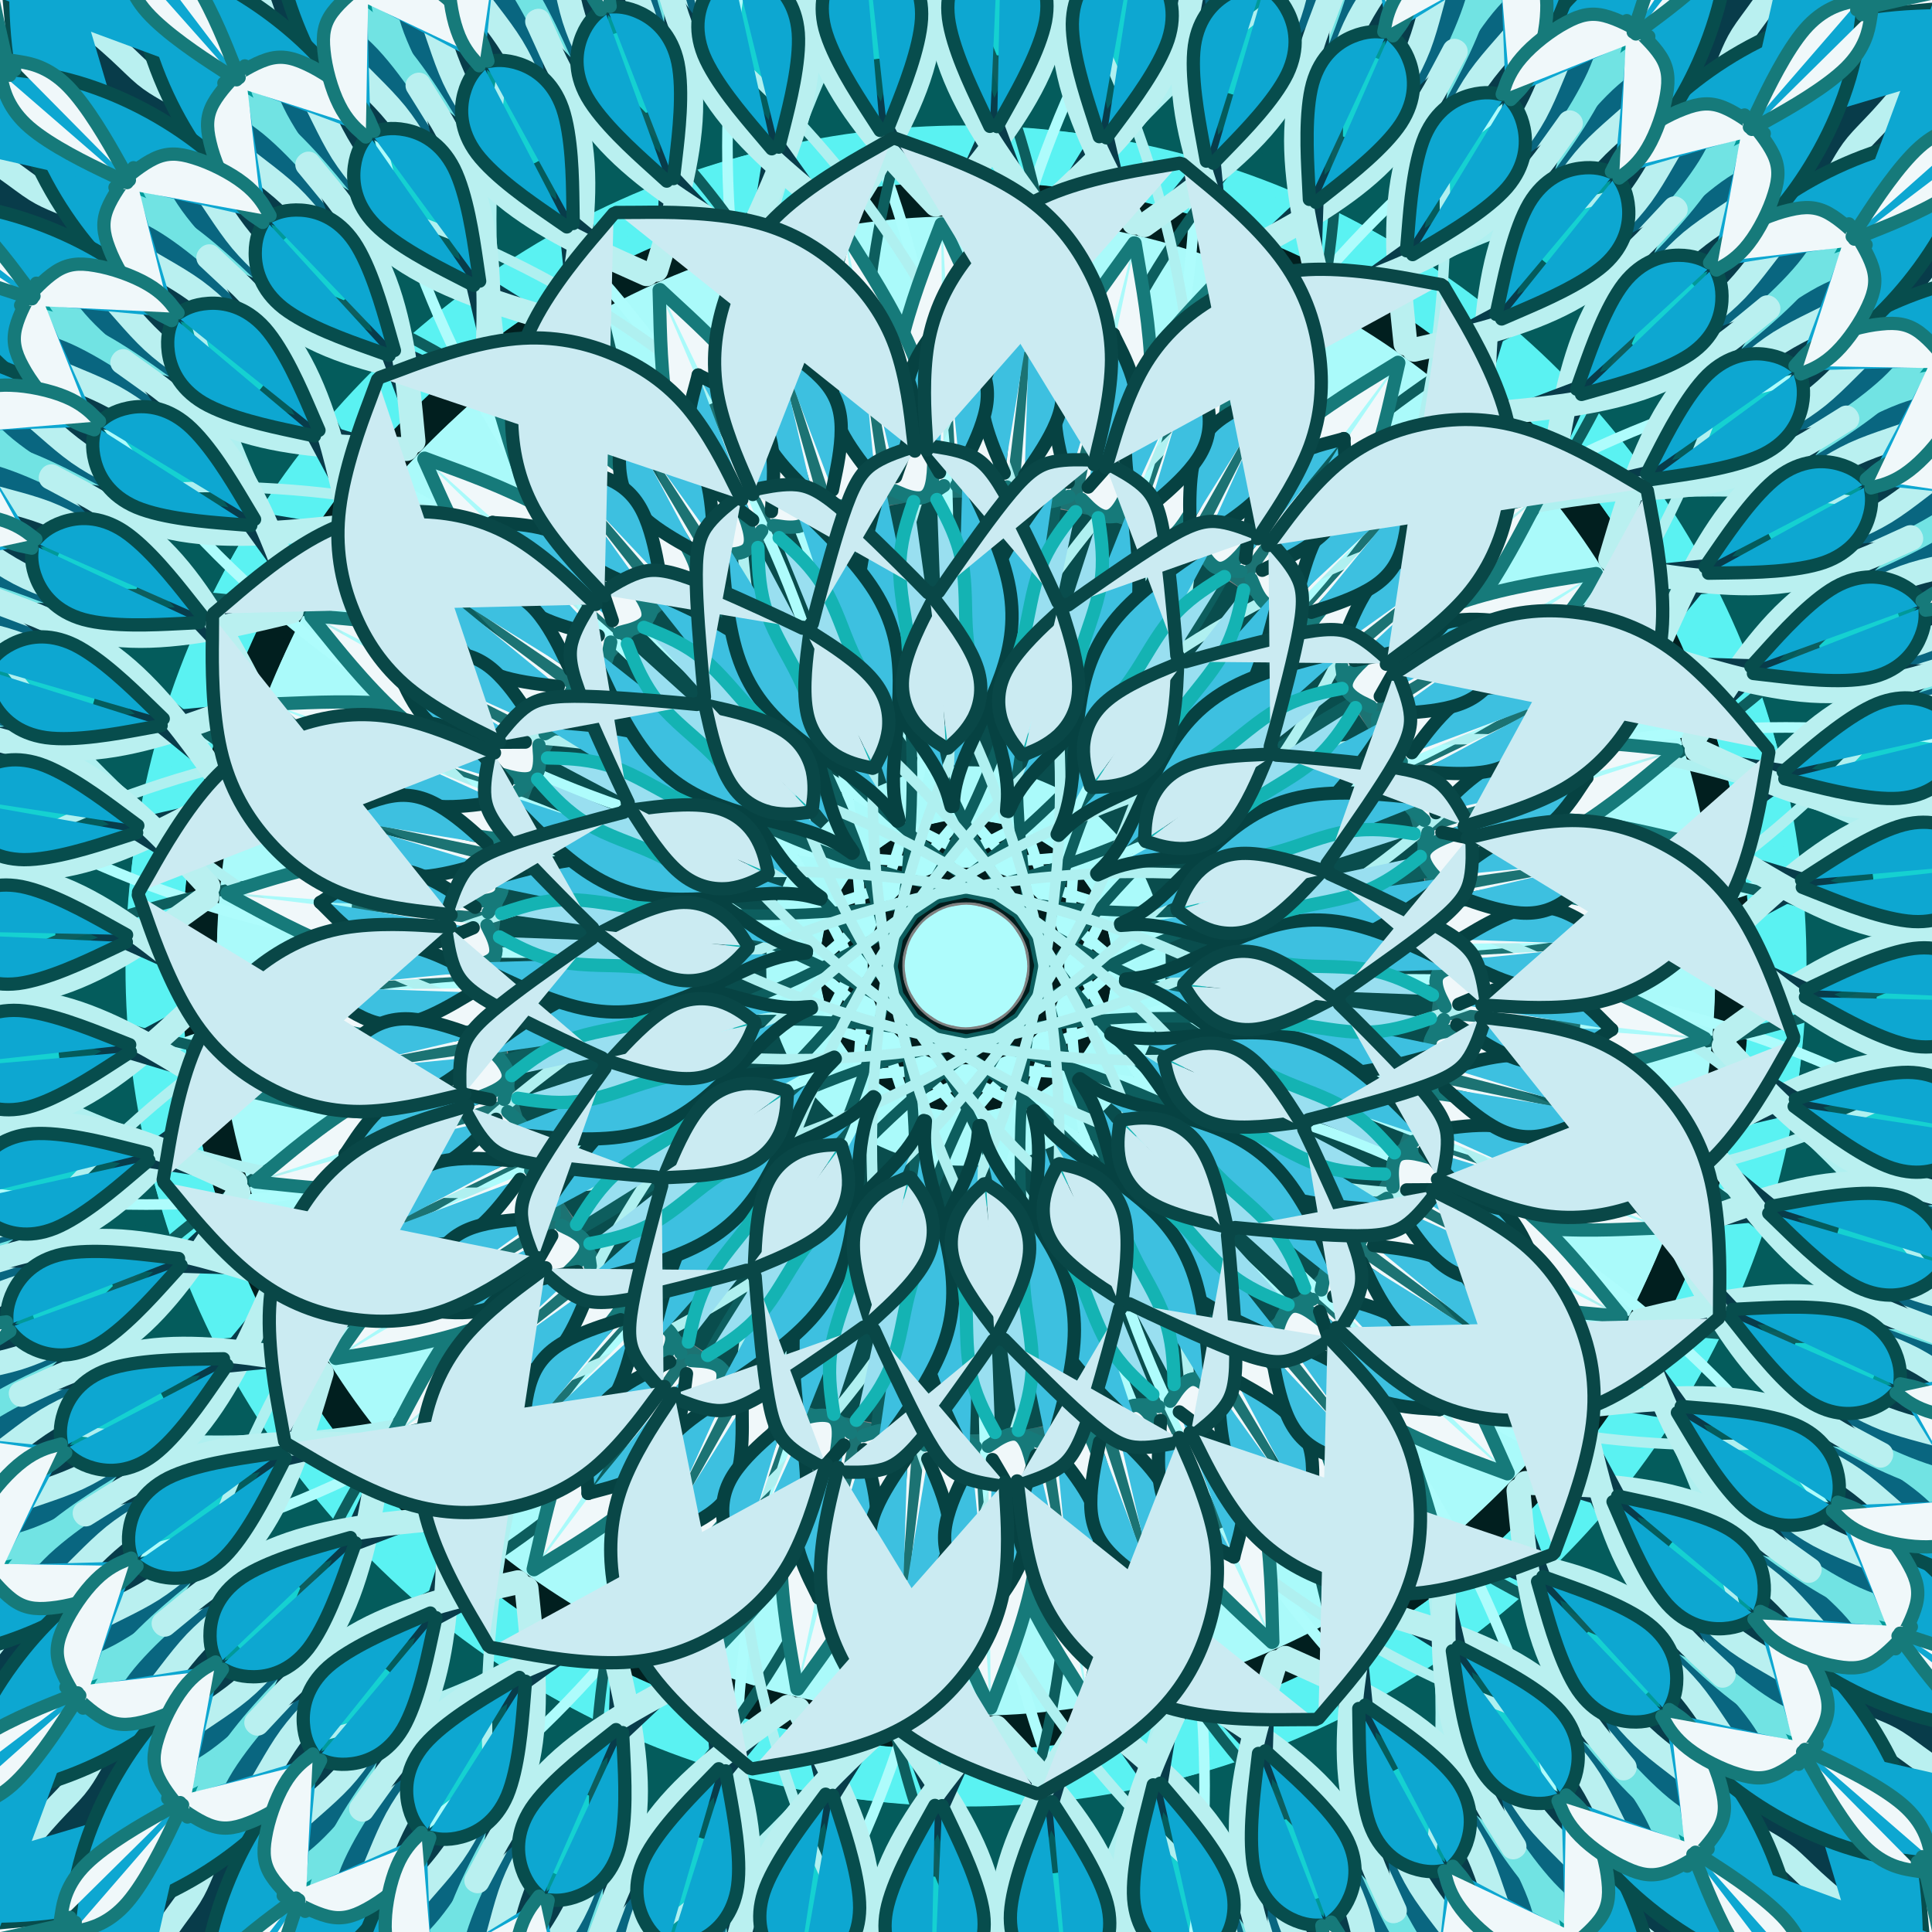 <?xml version="1.0" encoding="utf-8"?>
<!-- Generator: https://www.toybytoy.com/console/Draw-mandala -->
<svg width="728" class="boundless" height="728" viewBox="0 0 728 728" xmlns="http://www.w3.org/2000/svg" xmlns:xlink="http://www.w3.org/1999/xlink"><rect x="0" y="0" width="728" height="728" fill="#808080" stroke="none"/><style>symbol{overflow: visible;}</style><defs><symbol id="fig1"><circle cx="-17.6" cy="-57.7" r="441.8" fill="none" stroke="#009999" stroke-width="25"></circle></symbol><symbol id="fig2"><circle cx="-12" cy="-7.3" r="341.5" fill="none" stroke="#045c5c" stroke-width="25"></circle></symbol><symbol id="fig3"><circle cx="-3.2" cy="-0.9" r="296" fill="none" stroke="#011f1f" stroke-width="25"></circle></symbol><symbol id="fig4"><circle cx="-7.2" cy="2.3" r="359.4" fill="none" stroke="#15d1d1" stroke-width="17"></circle></symbol><symbol id="fig5"><circle cx="-7.2" cy="-2.5" r="306.1" fill="none" stroke="#5af2f2" stroke-width="6"></circle></symbol><symbol id="fig6"><circle cx="-8" cy="-12.9" r="255" fill="none" stroke="#aafafa" stroke-width="25"></circle></symbol><symbol id="fig7"><circle cx="1.6" cy="7.9" r="74.3" fill="none" stroke="#aafafa" stroke-width="25"></circle></symbol><symbol id="fig8"><circle cx="-11.2" cy="-11.3" r="204.2" fill="none" stroke="#1c7373" stroke-width="25"></circle></symbol><symbol id="fig9"><circle cx="-14.4" cy="-35.3" r="125.9" fill="none" stroke="#094d4d" stroke-width="25"></circle></symbol><symbol id="fig10"><circle cx="-8.8" cy="3.9" r="39.6" fill="none" stroke="#021c1c" stroke-width="12"></circle></symbol><symbol id="fig11"><circle cx="-5.6" cy="-0.1" r="11.5" fill="none" stroke="#aefcfc" stroke-width="12"></circle></symbol><symbol id="fig12"><circle cx="305.6" cy="-308.9" r="395.5" fill="none" stroke="#aefcfc" stroke-width="4"></circle></symbol><symbol id="fig13"><circle cx="209.6" cy="-318.5" r="354.1" fill="none" stroke="#0d5e5e" stroke-width="4"></circle></symbol><symbol id="fig14"><circle cx="67.2" cy="-332.9" r="368.4" fill="none" stroke="#aff0f0" stroke-width="4"></circle></symbol><symbol id="fig15"><circle cx="12.8" cy="-13.7" r="830.1" fill="none" stroke="#aff0f0" stroke-width="25"></circle></symbol><symbol id="fig16"><circle cx="-13.6" cy="-3.3" r="777.8" fill="none" stroke="#6df2f2" stroke-width="25"></circle></symbol><symbol id="fig17"><circle cx="-12" cy="-16.9" r="721.9" fill="none" stroke="#21b5b5" stroke-width="25"></circle></symbol><symbol id="fig18"><path d="M124.8,-333.7L128,-342.9C131.2,-352.1,137.6,-370.5,146.1,-384.3C154.7,-398,165.3,-407.1,179.1,-413.7C192.8,-420.4,209.6,-424.7,220.4,-430.5C231.2,-436.4,236,-443.9,238.4,-447.6L240.8,-451.3" fill="#096680" stroke="#71e3e3" stroke-width="9" stroke-linecap="round"></path></symbol><symbol id="fig19"><path d="M184,-344.9L179.9,-337.2C175.7,-329.5,167.5,-314,164.4,-295.6C161.3,-277.2,163.5,-255.9,164.5,-245.2L165.6,-234.5" fill="#083c4a" stroke="#b9f0f0" stroke-width="9" stroke-linecap="round"></path></symbol><symbol id="fig20"><path d="M219.2,-283.3L221.6,-287.3C224,-291.3,228.8,-299.3,235.3,-306.4C241.9,-313.5,250.1,-319.6,256.5,-326.1C262.9,-332.7,267.5,-339.6,272.1,-344C276.8,-348.4,281.6,-350.3,286.8,-355.2C292,-360.1,297.6,-368.1,313.7,-381.3C329.9,-394.5,356.5,-412.9,393.2,-426.8C429.9,-440.7,476.5,-450,508.3,-454.5C540,-459.1,556.8,-458.8,565.6,-463.9C574.4,-468.9,575.2,-479.3,573.5,-482.1C571.7,-484.9,567.5,-480.1,563.5,-477.7C559.5,-475.3,555.7,-475.3,554.1,-473.2C552.5,-471.1,553.1,-466.8,553.3,-464.7L553.6,-462.5" fill="#083c4a" stroke="#b9f0f0" stroke-width="9" stroke-linecap="round"></path></symbol><symbol id="fig21"><path d="M-150.4,-278.5L-157.2,-283.2C-164,-287.9,-177.6,-297.2,-184.3,-306C-190.9,-314.8,-190.7,-323.1,-189.2,-328.7C-187.7,-334.3,-185.1,-337.2,-183.7,-338.7L-182.4,-340.1" fill="#0da7d1" stroke="#074d4d" stroke-width="5" stroke-linecap="round"></path></symbol><symbol id="fig22"><path d="M-182.4,-340.1L-184,-344.9C-185.6,-349.7,-188.8,-359.3,-197.3,-371.3C-205.9,-383.3,-219.7,-397.7,-237.1,-408.3C-254.4,-418.8,-275.2,-425.5,-296,-428.9C-316.8,-432.4,-337.6,-432.7,-348,-432.8L-358.4,-432.9" fill="#0da7d1" stroke="#074d4d" stroke-width="5" stroke-linecap="round"></path></symbol><symbol id="fig23"><path d="M243.2,-299.3L244.3,-301.5C245.3,-303.6,247.5,-307.9,252.3,-312.1C257.1,-316.4,264.5,-320.7,270.4,-322.9C276.3,-325.2,280.5,-325.5,285.3,-323.6C290.1,-321.7,295.5,-317.7,298.1,-315.7L300.8,-313.7" fill="#f0f8fa" stroke="#167a7a" stroke-width="5" stroke-linecap="round"></path></symbol><symbol id="fig24"><path d="M295.2,-316.1L298.7,-323.3C302.1,-330.5,309.1,-344.9,316,-352.9C322.9,-360.9,329.9,-362.5,333.3,-363.3L336.8,-364.1" fill="#f0f8fa" stroke="#167a7a" stroke-width="5" stroke-linecap="round"></path></symbol><symbol id="fig25"><path d="M337.6,-358.5L339.3,-369.5C341.1,-380.4,344.5,-402.3,345.6,-421.2C346.7,-440.1,345.3,-456.1,340.3,-471.2C335.2,-486.3,326.4,-500.4,322.5,-508.8C318.7,-517.2,319.7,-519.9,325.1,-526.3C330.4,-532.7,340,-542.8,356.3,-550.5C372.5,-558.3,395.5,-563.6,410.8,-565.3C426.1,-567.1,433.9,-565.2,437.3,-565.5C440.8,-565.7,440,-568.1,435.5,-569.9C430.9,-571.6,422.7,-572.7,414.4,-570.5C406.1,-568.4,397.9,-563.1,385.6,-545.7C373.3,-528.4,357.1,-499.1,348.9,-484.4L340.8,-469.7" fill="#f0f8fa" stroke="#167a7a" stroke-width="5" stroke-linecap="round"></path></symbol><symbol id="fig26"><path d="M-177.6,-216.1L-174.8,-206.7C-172,-197.2,-166.4,-178.3,-158.5,-163.7C-150.7,-149.2,-140.5,-139.1,-133.9,-133.6C-127.2,-128.1,-124,-127.3,-121.7,-128.9C-119.5,-130.5,-118.1,-134.5,-117.5,-136.5L-116.8,-138.5" fill="#f0f8fa" stroke="#167a7a" stroke-width="5" stroke-linecap="round"></path></symbol><symbol id="fig27"><path d="M24,-243.3L21.1,-240.4C18.1,-237.5,12.3,-231.6,9.1,-225.7C5.9,-219.9,5.3,-214,6.7,-207.3C8,-200.7,11.2,-193.2,12.8,-189.5L14.4,-185.7" fill="#3dc0e0" stroke="#064242" stroke-width="5" stroke-linecap="round"></path></symbol><symbol id="fig28"><path d="M-31.2,-184.1L-33.5,-176.3C-35.7,-168.4,-40.3,-152.7,-40.8,-139.6C-41.3,-126.5,-37.9,-116.1,-32,-105.7C-26.1,-95.3,-17.9,-84.9,-13.1,-77.3C-8.3,-69.7,-6.9,-64.9,-6.3,-62.5L-5.6,-60.1" fill="#3dc0e0" stroke="#064242" stroke-width="5" stroke-linecap="round"></path></symbol><symbol id="fig29"><path d="M-78.4,-157.7L-78.3,-153.6C-78.1,-149.5,-77.9,-141.2,-74.9,-132.8C-72,-124.4,-66.4,-115.9,-63.1,-108.9C-59.7,-102,-58.7,-96.7,-54.5,-91.7C-50.4,-86.8,-43.2,-82.3,-39.6,-80L-36,-77.7" fill="#99dff0" stroke="#14b3b3" stroke-width="5" stroke-linecap="round"></path></symbol><symbol id="fig30"><path d="M-58.4,-128.9L-59.2,-122.9C-60,-116.9,-61.6,-104.9,-60.1,-96.4C-58.7,-87.9,-54.1,-82.8,-49.5,-79.7C-44.8,-76.7,-40,-75.6,-37.6,-75.1L-35.2,-74.5" fill="#cbebf2" stroke="#094747" stroke-width="5" stroke-linecap="round"></path></symbol><symbol id="fig31"><path d="M-61.6,-127.3L-69.6,-131.1C-77.6,-134.8,-93.6,-142.3,-103.9,-146C-114.1,-149.7,-118.7,-149.7,-123.5,-148.1C-128.3,-146.5,-133.3,-143.3,-135.9,-141.7L-138.4,-140.1" fill="#cbebf2" stroke="#094747" stroke-width="5" stroke-linecap="round"></path></symbol><symbol id="fig32"><path d="M158.4,-113.7L164,-117.9C169.6,-122,180.8,-130.3,188.8,-139.7C196.8,-149.2,201.6,-159.9,204.1,-171.7C206.7,-183.6,206.9,-196.7,202.5,-210.9C198.1,-225.2,189.1,-240.7,184.5,-248.4L180,-256.1" fill="#cbebf2" stroke="#094747" stroke-width="5" stroke-linecap="round"></path></symbol></defs><g transform="translate(364, 364)"><g id="layer1"><use xlink:href="#fig1" transform="rotate(0)"></use><use xlink:href="#fig1" transform="rotate(22.5)"></use><use xlink:href="#fig1" transform="rotate(45)"></use><use xlink:href="#fig1" transform="rotate(67.5)"></use><use xlink:href="#fig1" transform="rotate(90)"></use><use xlink:href="#fig1" transform="rotate(112.5)"></use><use xlink:href="#fig1" transform="rotate(135)"></use><use xlink:href="#fig1" transform="rotate(157.5)"></use><use xlink:href="#fig1" transform="rotate(180)"></use><use xlink:href="#fig1" transform="rotate(202.5)"></use><use xlink:href="#fig1" transform="rotate(225)"></use><use xlink:href="#fig1" transform="rotate(247.5)"></use><use xlink:href="#fig1" transform="rotate(270)"></use><use xlink:href="#fig1" transform="rotate(292.5)"></use><use xlink:href="#fig1" transform="rotate(315)"></use><use xlink:href="#fig1" transform="rotate(337.5)"></use></g><g id="layer2"><use xlink:href="#fig2" transform="rotate(0)"></use><use xlink:href="#fig2" transform="rotate(22.5)"></use><use xlink:href="#fig2" transform="rotate(45)"></use><use xlink:href="#fig2" transform="rotate(67.5)"></use><use xlink:href="#fig2" transform="rotate(90)"></use><use xlink:href="#fig2" transform="rotate(112.5)"></use><use xlink:href="#fig2" transform="rotate(135)"></use><use xlink:href="#fig2" transform="rotate(157.5)"></use><use xlink:href="#fig2" transform="rotate(180)"></use><use xlink:href="#fig2" transform="rotate(202.5)"></use><use xlink:href="#fig2" transform="rotate(225)"></use><use xlink:href="#fig2" transform="rotate(247.5)"></use><use xlink:href="#fig2" transform="rotate(270)"></use><use xlink:href="#fig2" transform="rotate(292.5)"></use><use xlink:href="#fig2" transform="rotate(315)"></use><use xlink:href="#fig2" transform="rotate(337.5)"></use></g><g id="layer3"><use xlink:href="#fig3" transform="rotate(0)"></use><use xlink:href="#fig3" transform="rotate(22.5)"></use><use xlink:href="#fig3" transform="rotate(45)"></use><use xlink:href="#fig3" transform="rotate(67.5)"></use><use xlink:href="#fig3" transform="rotate(90)"></use><use xlink:href="#fig3" transform="rotate(112.5)"></use><use xlink:href="#fig3" transform="rotate(135)"></use><use xlink:href="#fig3" transform="rotate(157.5)"></use><use xlink:href="#fig3" transform="rotate(180)"></use><use xlink:href="#fig3" transform="rotate(202.5)"></use><use xlink:href="#fig3" transform="rotate(225)"></use><use xlink:href="#fig3" transform="rotate(247.5)"></use><use xlink:href="#fig3" transform="rotate(270)"></use><use xlink:href="#fig3" transform="rotate(292.5)"></use><use xlink:href="#fig3" transform="rotate(315)"></use><use xlink:href="#fig3" transform="rotate(337.5)"></use></g><g id="layer4"><use xlink:href="#fig4" transform="rotate(0)"></use><use xlink:href="#fig4" transform="rotate(22.5)"></use><use xlink:href="#fig4" transform="rotate(45)"></use><use xlink:href="#fig4" transform="rotate(67.5)"></use><use xlink:href="#fig4" transform="rotate(90)"></use><use xlink:href="#fig4" transform="rotate(112.5)"></use><use xlink:href="#fig4" transform="rotate(135)"></use><use xlink:href="#fig4" transform="rotate(157.5)"></use><use xlink:href="#fig4" transform="rotate(180)"></use><use xlink:href="#fig4" transform="rotate(202.5)"></use><use xlink:href="#fig4" transform="rotate(225)"></use><use xlink:href="#fig4" transform="rotate(247.5)"></use><use xlink:href="#fig4" transform="rotate(270)"></use><use xlink:href="#fig4" transform="rotate(292.5)"></use><use xlink:href="#fig4" transform="rotate(315)"></use><use xlink:href="#fig4" transform="rotate(337.5)"></use></g><g id="layer5"><use xlink:href="#fig5" transform="rotate(0)"></use><use xlink:href="#fig5" transform="rotate(22.5)"></use><use xlink:href="#fig5" transform="rotate(45)"></use><use xlink:href="#fig5" transform="rotate(67.5)"></use><use xlink:href="#fig5" transform="rotate(90)"></use><use xlink:href="#fig5" transform="rotate(112.5)"></use><use xlink:href="#fig5" transform="rotate(135)"></use><use xlink:href="#fig5" transform="rotate(157.5)"></use><use xlink:href="#fig5" transform="rotate(180)"></use><use xlink:href="#fig5" transform="rotate(202.5)"></use><use xlink:href="#fig5" transform="rotate(225)"></use><use xlink:href="#fig5" transform="rotate(247.5)"></use><use xlink:href="#fig5" transform="rotate(270)"></use><use xlink:href="#fig5" transform="rotate(292.5)"></use><use xlink:href="#fig5" transform="rotate(315)"></use><use xlink:href="#fig5" transform="rotate(337.5)"></use></g><g id="layer6"><use xlink:href="#fig6" transform="rotate(0)"></use><use xlink:href="#fig6" transform="rotate(22.5)"></use><use xlink:href="#fig6" transform="rotate(45)"></use><use xlink:href="#fig6" transform="rotate(67.5)"></use><use xlink:href="#fig6" transform="rotate(90)"></use><use xlink:href="#fig6" transform="rotate(112.5)"></use><use xlink:href="#fig6" transform="rotate(135)"></use><use xlink:href="#fig6" transform="rotate(157.5)"></use><use xlink:href="#fig6" transform="rotate(180)"></use><use xlink:href="#fig6" transform="rotate(202.5)"></use><use xlink:href="#fig6" transform="rotate(225)"></use><use xlink:href="#fig6" transform="rotate(247.5)"></use><use xlink:href="#fig6" transform="rotate(270)"></use><use xlink:href="#fig6" transform="rotate(292.5)"></use><use xlink:href="#fig6" transform="rotate(315)"></use><use xlink:href="#fig6" transform="rotate(337.5)"></use></g><g id="layer7"><use xlink:href="#fig7" transform="rotate(0)"></use><use xlink:href="#fig7" transform="rotate(22.5)"></use><use xlink:href="#fig7" transform="rotate(45)"></use><use xlink:href="#fig7" transform="rotate(67.5)"></use><use xlink:href="#fig7" transform="rotate(90)"></use><use xlink:href="#fig7" transform="rotate(112.5)"></use><use xlink:href="#fig7" transform="rotate(135)"></use><use xlink:href="#fig7" transform="rotate(157.5)"></use><use xlink:href="#fig7" transform="rotate(180)"></use><use xlink:href="#fig7" transform="rotate(202.5)"></use><use xlink:href="#fig7" transform="rotate(225)"></use><use xlink:href="#fig7" transform="rotate(247.5)"></use><use xlink:href="#fig7" transform="rotate(270)"></use><use xlink:href="#fig7" transform="rotate(292.5)"></use><use xlink:href="#fig7" transform="rotate(315)"></use><use xlink:href="#fig7" transform="rotate(337.5)"></use></g><g id="layer8"><use xlink:href="#fig8" transform="rotate(0)"></use><use xlink:href="#fig8" transform="rotate(22.5)"></use><use xlink:href="#fig8" transform="rotate(45)"></use><use xlink:href="#fig8" transform="rotate(67.5)"></use><use xlink:href="#fig8" transform="rotate(90)"></use><use xlink:href="#fig8" transform="rotate(112.5)"></use><use xlink:href="#fig8" transform="rotate(135)"></use><use xlink:href="#fig8" transform="rotate(157.5)"></use><use xlink:href="#fig8" transform="rotate(180)"></use><use xlink:href="#fig8" transform="rotate(202.5)"></use><use xlink:href="#fig8" transform="rotate(225)"></use><use xlink:href="#fig8" transform="rotate(247.5)"></use><use xlink:href="#fig8" transform="rotate(270)"></use><use xlink:href="#fig8" transform="rotate(292.5)"></use><use xlink:href="#fig8" transform="rotate(315)"></use><use xlink:href="#fig8" transform="rotate(337.5)"></use></g><g id="layer9"><use xlink:href="#fig9" transform="rotate(0)"></use><use xlink:href="#fig9" transform="rotate(22.5)"></use><use xlink:href="#fig9" transform="rotate(45)"></use><use xlink:href="#fig9" transform="rotate(67.5)"></use><use xlink:href="#fig9" transform="rotate(90)"></use><use xlink:href="#fig9" transform="rotate(112.5)"></use><use xlink:href="#fig9" transform="rotate(135)"></use><use xlink:href="#fig9" transform="rotate(157.5)"></use><use xlink:href="#fig9" transform="rotate(180)"></use><use xlink:href="#fig9" transform="rotate(202.5)"></use><use xlink:href="#fig9" transform="rotate(225)"></use><use xlink:href="#fig9" transform="rotate(247.5)"></use><use xlink:href="#fig9" transform="rotate(270)"></use><use xlink:href="#fig9" transform="rotate(292.5)"></use><use xlink:href="#fig9" transform="rotate(315)"></use><use xlink:href="#fig9" transform="rotate(337.5)"></use></g><g id="layer10"><use xlink:href="#fig10" transform="rotate(0)"></use><use xlink:href="#fig10" transform="rotate(22.5)"></use><use xlink:href="#fig10" transform="rotate(45)"></use><use xlink:href="#fig10" transform="rotate(67.5)"></use><use xlink:href="#fig10" transform="rotate(90)"></use><use xlink:href="#fig10" transform="rotate(112.5)"></use><use xlink:href="#fig10" transform="rotate(135)"></use><use xlink:href="#fig10" transform="rotate(157.5)"></use><use xlink:href="#fig10" transform="rotate(180)"></use><use xlink:href="#fig10" transform="rotate(202.5)"></use><use xlink:href="#fig10" transform="rotate(225)"></use><use xlink:href="#fig10" transform="rotate(247.5)"></use><use xlink:href="#fig10" transform="rotate(270)"></use><use xlink:href="#fig10" transform="rotate(292.5)"></use><use xlink:href="#fig10" transform="rotate(315)"></use><use xlink:href="#fig10" transform="rotate(337.5)"></use></g><g id="layer11"><use xlink:href="#fig11" transform="rotate(0)"></use><use xlink:href="#fig11" transform="rotate(22.5)"></use><use xlink:href="#fig11" transform="rotate(45)"></use><use xlink:href="#fig11" transform="rotate(67.5)"></use><use xlink:href="#fig11" transform="rotate(90)"></use><use xlink:href="#fig11" transform="rotate(112.5)"></use><use xlink:href="#fig11" transform="rotate(135)"></use><use xlink:href="#fig11" transform="rotate(157.5)"></use><use xlink:href="#fig11" transform="rotate(180)"></use><use xlink:href="#fig11" transform="rotate(202.5)"></use><use xlink:href="#fig11" transform="rotate(225)"></use><use xlink:href="#fig11" transform="rotate(247.5)"></use><use xlink:href="#fig11" transform="rotate(270)"></use><use xlink:href="#fig11" transform="rotate(292.5)"></use><use xlink:href="#fig11" transform="rotate(315)"></use><use xlink:href="#fig11" transform="rotate(337.5)"></use></g><g id="layer12"><use xlink:href="#fig12" transform="rotate(0)"></use><use xlink:href="#fig12" transform="rotate(22.5)"></use><use xlink:href="#fig12" transform="rotate(45)"></use><use xlink:href="#fig12" transform="rotate(67.5)"></use><use xlink:href="#fig12" transform="rotate(90)"></use><use xlink:href="#fig12" transform="rotate(112.5)"></use><use xlink:href="#fig12" transform="rotate(135)"></use><use xlink:href="#fig12" transform="rotate(157.5)"></use><use xlink:href="#fig12" transform="rotate(180)"></use><use xlink:href="#fig12" transform="rotate(202.5)"></use><use xlink:href="#fig12" transform="rotate(225)"></use><use xlink:href="#fig12" transform="rotate(247.5)"></use><use xlink:href="#fig12" transform="rotate(270)"></use><use xlink:href="#fig12" transform="rotate(292.5)"></use><use xlink:href="#fig12" transform="rotate(315)"></use><use xlink:href="#fig12" transform="rotate(337.5)"></use></g><g id="layer13"><use xlink:href="#fig13" transform="rotate(0)"></use><use xlink:href="#fig13" transform="rotate(22.5)"></use><use xlink:href="#fig13" transform="rotate(45)"></use><use xlink:href="#fig13" transform="rotate(67.5)"></use><use xlink:href="#fig13" transform="rotate(90)"></use><use xlink:href="#fig13" transform="rotate(112.5)"></use><use xlink:href="#fig13" transform="rotate(135)"></use><use xlink:href="#fig13" transform="rotate(157.5)"></use><use xlink:href="#fig13" transform="rotate(180)"></use><use xlink:href="#fig13" transform="rotate(202.5)"></use><use xlink:href="#fig13" transform="rotate(225)"></use><use xlink:href="#fig13" transform="rotate(247.5)"></use><use xlink:href="#fig13" transform="rotate(270)"></use><use xlink:href="#fig13" transform="rotate(292.5)"></use><use xlink:href="#fig13" transform="rotate(315)"></use><use xlink:href="#fig13" transform="rotate(337.5)"></use></g><g id="layer14"><use xlink:href="#fig14" transform="rotate(0)"></use><use xlink:href="#fig14" transform="rotate(22.5)"></use><use xlink:href="#fig14" transform="rotate(45)"></use><use xlink:href="#fig14" transform="rotate(67.5)"></use><use xlink:href="#fig14" transform="rotate(90)"></use><use xlink:href="#fig14" transform="rotate(112.5)"></use><use xlink:href="#fig14" transform="rotate(135)"></use><use xlink:href="#fig14" transform="rotate(157.5)"></use><use xlink:href="#fig14" transform="rotate(180)"></use><use xlink:href="#fig14" transform="rotate(202.5)"></use><use xlink:href="#fig14" transform="rotate(225)"></use><use xlink:href="#fig14" transform="rotate(247.5)"></use><use xlink:href="#fig14" transform="rotate(270)"></use><use xlink:href="#fig14" transform="rotate(292.5)"></use><use xlink:href="#fig14" transform="rotate(315)"></use><use xlink:href="#fig14" transform="rotate(337.5)"></use></g><g id="layer15"><use xlink:href="#fig15" transform="rotate(0)"></use><use xlink:href="#fig15" transform="rotate(22.5)"></use><use xlink:href="#fig15" transform="rotate(45)"></use><use xlink:href="#fig15" transform="rotate(67.5)"></use><use xlink:href="#fig15" transform="rotate(90)"></use><use xlink:href="#fig15" transform="rotate(112.5)"></use><use xlink:href="#fig15" transform="rotate(135)"></use><use xlink:href="#fig15" transform="rotate(157.5)"></use><use xlink:href="#fig15" transform="rotate(180)"></use><use xlink:href="#fig15" transform="rotate(202.5)"></use><use xlink:href="#fig15" transform="rotate(225)"></use><use xlink:href="#fig15" transform="rotate(247.5)"></use><use xlink:href="#fig15" transform="rotate(270)"></use><use xlink:href="#fig15" transform="rotate(292.5)"></use><use xlink:href="#fig15" transform="rotate(315)"></use><use xlink:href="#fig15" transform="rotate(337.5)"></use></g><g id="layer16"><use xlink:href="#fig16" transform="rotate(0)"></use><use xlink:href="#fig16" transform="rotate(22.5)"></use><use xlink:href="#fig16" transform="rotate(45)"></use><use xlink:href="#fig16" transform="rotate(67.5)"></use><use xlink:href="#fig16" transform="rotate(90)"></use><use xlink:href="#fig16" transform="rotate(112.5)"></use><use xlink:href="#fig16" transform="rotate(135)"></use><use xlink:href="#fig16" transform="rotate(157.5)"></use><use xlink:href="#fig16" transform="rotate(180)"></use><use xlink:href="#fig16" transform="rotate(202.5)"></use><use xlink:href="#fig16" transform="rotate(225)"></use><use xlink:href="#fig16" transform="rotate(247.5)"></use><use xlink:href="#fig16" transform="rotate(270)"></use><use xlink:href="#fig16" transform="rotate(292.5)"></use><use xlink:href="#fig16" transform="rotate(315)"></use><use xlink:href="#fig16" transform="rotate(337.5)"></use></g><g id="layer17"><use xlink:href="#fig17" transform="rotate(0)"></use><use xlink:href="#fig17" transform="rotate(22.5)"></use><use xlink:href="#fig17" transform="rotate(45)"></use><use xlink:href="#fig17" transform="rotate(67.5)"></use><use xlink:href="#fig17" transform="rotate(90)"></use><use xlink:href="#fig17" transform="rotate(112.5)"></use><use xlink:href="#fig17" transform="rotate(135)"></use><use xlink:href="#fig17" transform="rotate(157.5)"></use><use xlink:href="#fig17" transform="rotate(180)"></use><use xlink:href="#fig17" transform="rotate(202.5)"></use><use xlink:href="#fig17" transform="rotate(225)"></use><use xlink:href="#fig17" transform="rotate(247.5)"></use><use xlink:href="#fig17" transform="rotate(270)"></use><use xlink:href="#fig17" transform="rotate(292.5)"></use><use xlink:href="#fig17" transform="rotate(315)"></use><use xlink:href="#fig17" transform="rotate(337.5)"></use></g><g id="layer18"><use xlink:href="#fig18" transform="rotate(0)"></use><use xlink:href="#fig18" transform="rotate(3.75) scale(-1,1)"></use><use xlink:href="#fig18" transform="rotate(7.5)"></use><use xlink:href="#fig18" transform="rotate(11.25) scale(-1,1)"></use><use xlink:href="#fig18" transform="rotate(15)"></use><use xlink:href="#fig18" transform="rotate(18.75) scale(-1,1)"></use><use xlink:href="#fig18" transform="rotate(22.5)"></use><use xlink:href="#fig18" transform="rotate(26.25) scale(-1,1)"></use><use xlink:href="#fig18" transform="rotate(30)"></use><use xlink:href="#fig18" transform="rotate(33.75) scale(-1,1)"></use><use xlink:href="#fig18" transform="rotate(37.5)"></use><use xlink:href="#fig18" transform="rotate(41.25) scale(-1,1)"></use><use xlink:href="#fig18" transform="rotate(45)"></use><use xlink:href="#fig18" transform="rotate(48.75) scale(-1,1)"></use><use xlink:href="#fig18" transform="rotate(52.5)"></use><use xlink:href="#fig18" transform="rotate(56.25) scale(-1,1)"></use><use xlink:href="#fig18" transform="rotate(60)"></use><use xlink:href="#fig18" transform="rotate(63.75) scale(-1,1)"></use><use xlink:href="#fig18" transform="rotate(67.5)"></use><use xlink:href="#fig18" transform="rotate(71.25) scale(-1,1)"></use><use xlink:href="#fig18" transform="rotate(75)"></use><use xlink:href="#fig18" transform="rotate(78.75) scale(-1,1)"></use><use xlink:href="#fig18" transform="rotate(82.5)"></use><use xlink:href="#fig18" transform="rotate(86.25) scale(-1,1)"></use><use xlink:href="#fig18" transform="rotate(90)"></use><use xlink:href="#fig18" transform="rotate(93.75) scale(-1,1)"></use><use xlink:href="#fig18" transform="rotate(97.5)"></use><use xlink:href="#fig18" transform="rotate(101.25) scale(-1,1)"></use><use xlink:href="#fig18" transform="rotate(105)"></use><use xlink:href="#fig18" transform="rotate(108.75) scale(-1,1)"></use><use xlink:href="#fig18" transform="rotate(112.5)"></use><use xlink:href="#fig18" transform="rotate(116.25) scale(-1,1)"></use><use xlink:href="#fig18" transform="rotate(120)"></use><use xlink:href="#fig18" transform="rotate(123.75) scale(-1,1)"></use><use xlink:href="#fig18" transform="rotate(127.5)"></use><use xlink:href="#fig18" transform="rotate(131.25) scale(-1,1)"></use><use xlink:href="#fig18" transform="rotate(135)"></use><use xlink:href="#fig18" transform="rotate(138.75) scale(-1,1)"></use><use xlink:href="#fig18" transform="rotate(142.5)"></use><use xlink:href="#fig18" transform="rotate(146.25) scale(-1,1)"></use><use xlink:href="#fig18" transform="rotate(150)"></use><use xlink:href="#fig18" transform="rotate(153.75) scale(-1,1)"></use><use xlink:href="#fig18" transform="rotate(157.5)"></use><use xlink:href="#fig18" transform="rotate(161.25) scale(-1,1)"></use><use xlink:href="#fig18" transform="rotate(165)"></use><use xlink:href="#fig18" transform="rotate(168.75) scale(-1,1)"></use><use xlink:href="#fig18" transform="rotate(172.5)"></use><use xlink:href="#fig18" transform="rotate(176.25) scale(-1,1)"></use><use xlink:href="#fig18" transform="rotate(180)"></use><use xlink:href="#fig18" transform="rotate(183.75) scale(-1,1)"></use><use xlink:href="#fig18" transform="rotate(187.5)"></use><use xlink:href="#fig18" transform="rotate(191.25) scale(-1,1)"></use><use xlink:href="#fig18" transform="rotate(195)"></use><use xlink:href="#fig18" transform="rotate(198.75) scale(-1,1)"></use><use xlink:href="#fig18" transform="rotate(202.5)"></use><use xlink:href="#fig18" transform="rotate(206.25) scale(-1,1)"></use><use xlink:href="#fig18" transform="rotate(210)"></use><use xlink:href="#fig18" transform="rotate(213.75) scale(-1,1)"></use><use xlink:href="#fig18" transform="rotate(217.5)"></use><use xlink:href="#fig18" transform="rotate(221.25) scale(-1,1)"></use><use xlink:href="#fig18" transform="rotate(225)"></use><use xlink:href="#fig18" transform="rotate(228.75) scale(-1,1)"></use><use xlink:href="#fig18" transform="rotate(232.5)"></use><use xlink:href="#fig18" transform="rotate(236.25) scale(-1,1)"></use><use xlink:href="#fig18" transform="rotate(240)"></use><use xlink:href="#fig18" transform="rotate(243.75) scale(-1,1)"></use><use xlink:href="#fig18" transform="rotate(247.5)"></use><use xlink:href="#fig18" transform="rotate(251.25) scale(-1,1)"></use><use xlink:href="#fig18" transform="rotate(255)"></use><use xlink:href="#fig18" transform="rotate(258.75) scale(-1,1)"></use><use xlink:href="#fig18" transform="rotate(262.5)"></use><use xlink:href="#fig18" transform="rotate(266.25) scale(-1,1)"></use><use xlink:href="#fig18" transform="rotate(270)"></use><use xlink:href="#fig18" transform="rotate(273.75) scale(-1,1)"></use><use xlink:href="#fig18" transform="rotate(277.5)"></use><use xlink:href="#fig18" transform="rotate(281.25) scale(-1,1)"></use><use xlink:href="#fig18" transform="rotate(285)"></use><use xlink:href="#fig18" transform="rotate(288.75) scale(-1,1)"></use><use xlink:href="#fig18" transform="rotate(292.5)"></use><use xlink:href="#fig18" transform="rotate(296.25) scale(-1,1)"></use><use xlink:href="#fig18" transform="rotate(300)"></use><use xlink:href="#fig18" transform="rotate(303.75) scale(-1,1)"></use><use xlink:href="#fig18" transform="rotate(307.5)"></use><use xlink:href="#fig18" transform="rotate(311.25) scale(-1,1)"></use><use xlink:href="#fig18" transform="rotate(315)"></use><use xlink:href="#fig18" transform="rotate(318.75) scale(-1,1)"></use><use xlink:href="#fig18" transform="rotate(322.5)"></use><use xlink:href="#fig18" transform="rotate(326.25) scale(-1,1)"></use><use xlink:href="#fig18" transform="rotate(330)"></use><use xlink:href="#fig18" transform="rotate(333.75) scale(-1,1)"></use><use xlink:href="#fig18" transform="rotate(337.5)"></use><use xlink:href="#fig18" transform="rotate(341.25) scale(-1,1)"></use><use xlink:href="#fig18" transform="rotate(345)"></use><use xlink:href="#fig18" transform="rotate(348.75) scale(-1,1)"></use><use xlink:href="#fig18" transform="rotate(352.5)"></use><use xlink:href="#fig18" transform="rotate(356.25) scale(-1,1)"></use></g><g id="layer19"><use xlink:href="#fig19" transform="rotate(0)"></use><use xlink:href="#fig19" transform="rotate(3.75) scale(-1,1)"></use><use xlink:href="#fig19" transform="rotate(7.5)"></use><use xlink:href="#fig19" transform="rotate(11.25) scale(-1,1)"></use><use xlink:href="#fig19" transform="rotate(15)"></use><use xlink:href="#fig19" transform="rotate(18.75) scale(-1,1)"></use><use xlink:href="#fig19" transform="rotate(22.5)"></use><use xlink:href="#fig19" transform="rotate(26.25) scale(-1,1)"></use><use xlink:href="#fig19" transform="rotate(30)"></use><use xlink:href="#fig19" transform="rotate(33.75) scale(-1,1)"></use><use xlink:href="#fig19" transform="rotate(37.5)"></use><use xlink:href="#fig19" transform="rotate(41.25) scale(-1,1)"></use><use xlink:href="#fig19" transform="rotate(45)"></use><use xlink:href="#fig19" transform="rotate(48.75) scale(-1,1)"></use><use xlink:href="#fig19" transform="rotate(52.5)"></use><use xlink:href="#fig19" transform="rotate(56.25) scale(-1,1)"></use><use xlink:href="#fig19" transform="rotate(60)"></use><use xlink:href="#fig19" transform="rotate(63.75) scale(-1,1)"></use><use xlink:href="#fig19" transform="rotate(67.5)"></use><use xlink:href="#fig19" transform="rotate(71.25) scale(-1,1)"></use><use xlink:href="#fig19" transform="rotate(75)"></use><use xlink:href="#fig19" transform="rotate(78.75) scale(-1,1)"></use><use xlink:href="#fig19" transform="rotate(82.5)"></use><use xlink:href="#fig19" transform="rotate(86.25) scale(-1,1)"></use><use xlink:href="#fig19" transform="rotate(90)"></use><use xlink:href="#fig19" transform="rotate(93.75) scale(-1,1)"></use><use xlink:href="#fig19" transform="rotate(97.5)"></use><use xlink:href="#fig19" transform="rotate(101.25) scale(-1,1)"></use><use xlink:href="#fig19" transform="rotate(105)"></use><use xlink:href="#fig19" transform="rotate(108.75) scale(-1,1)"></use><use xlink:href="#fig19" transform="rotate(112.5)"></use><use xlink:href="#fig19" transform="rotate(116.25) scale(-1,1)"></use><use xlink:href="#fig19" transform="rotate(120)"></use><use xlink:href="#fig19" transform="rotate(123.75) scale(-1,1)"></use><use xlink:href="#fig19" transform="rotate(127.5)"></use><use xlink:href="#fig19" transform="rotate(131.25) scale(-1,1)"></use><use xlink:href="#fig19" transform="rotate(135)"></use><use xlink:href="#fig19" transform="rotate(138.75) scale(-1,1)"></use><use xlink:href="#fig19" transform="rotate(142.5)"></use><use xlink:href="#fig19" transform="rotate(146.25) scale(-1,1)"></use><use xlink:href="#fig19" transform="rotate(150)"></use><use xlink:href="#fig19" transform="rotate(153.75) scale(-1,1)"></use><use xlink:href="#fig19" transform="rotate(157.5)"></use><use xlink:href="#fig19" transform="rotate(161.25) scale(-1,1)"></use><use xlink:href="#fig19" transform="rotate(165)"></use><use xlink:href="#fig19" transform="rotate(168.75) scale(-1,1)"></use><use xlink:href="#fig19" transform="rotate(172.5)"></use><use xlink:href="#fig19" transform="rotate(176.25) scale(-1,1)"></use><use xlink:href="#fig19" transform="rotate(180)"></use><use xlink:href="#fig19" transform="rotate(183.75) scale(-1,1)"></use><use xlink:href="#fig19" transform="rotate(187.5)"></use><use xlink:href="#fig19" transform="rotate(191.25) scale(-1,1)"></use><use xlink:href="#fig19" transform="rotate(195)"></use><use xlink:href="#fig19" transform="rotate(198.75) scale(-1,1)"></use><use xlink:href="#fig19" transform="rotate(202.5)"></use><use xlink:href="#fig19" transform="rotate(206.25) scale(-1,1)"></use><use xlink:href="#fig19" transform="rotate(210)"></use><use xlink:href="#fig19" transform="rotate(213.75) scale(-1,1)"></use><use xlink:href="#fig19" transform="rotate(217.5)"></use><use xlink:href="#fig19" transform="rotate(221.25) scale(-1,1)"></use><use xlink:href="#fig19" transform="rotate(225)"></use><use xlink:href="#fig19" transform="rotate(228.75) scale(-1,1)"></use><use xlink:href="#fig19" transform="rotate(232.5)"></use><use xlink:href="#fig19" transform="rotate(236.25) scale(-1,1)"></use><use xlink:href="#fig19" transform="rotate(240)"></use><use xlink:href="#fig19" transform="rotate(243.75) scale(-1,1)"></use><use xlink:href="#fig19" transform="rotate(247.5)"></use><use xlink:href="#fig19" transform="rotate(251.25) scale(-1,1)"></use><use xlink:href="#fig19" transform="rotate(255)"></use><use xlink:href="#fig19" transform="rotate(258.75) scale(-1,1)"></use><use xlink:href="#fig19" transform="rotate(262.5)"></use><use xlink:href="#fig19" transform="rotate(266.25) scale(-1,1)"></use><use xlink:href="#fig19" transform="rotate(270)"></use><use xlink:href="#fig19" transform="rotate(273.75) scale(-1,1)"></use><use xlink:href="#fig19" transform="rotate(277.5)"></use><use xlink:href="#fig19" transform="rotate(281.25) scale(-1,1)"></use><use xlink:href="#fig19" transform="rotate(285)"></use><use xlink:href="#fig19" transform="rotate(288.75) scale(-1,1)"></use><use xlink:href="#fig19" transform="rotate(292.5)"></use><use xlink:href="#fig19" transform="rotate(296.25) scale(-1,1)"></use><use xlink:href="#fig19" transform="rotate(300)"></use><use xlink:href="#fig19" transform="rotate(303.75) scale(-1,1)"></use><use xlink:href="#fig19" transform="rotate(307.5)"></use><use xlink:href="#fig19" transform="rotate(311.25) scale(-1,1)"></use><use xlink:href="#fig19" transform="rotate(315)"></use><use xlink:href="#fig19" transform="rotate(318.75) scale(-1,1)"></use><use xlink:href="#fig19" transform="rotate(322.5)"></use><use xlink:href="#fig19" transform="rotate(326.25) scale(-1,1)"></use><use xlink:href="#fig19" transform="rotate(330)"></use><use xlink:href="#fig19" transform="rotate(333.75) scale(-1,1)"></use><use xlink:href="#fig19" transform="rotate(337.5)"></use><use xlink:href="#fig19" transform="rotate(341.25) scale(-1,1)"></use><use xlink:href="#fig19" transform="rotate(345)"></use><use xlink:href="#fig19" transform="rotate(348.75) scale(-1,1)"></use><use xlink:href="#fig19" transform="rotate(352.5)"></use><use xlink:href="#fig19" transform="rotate(356.25) scale(-1,1)"></use></g><g id="layer20"><use xlink:href="#fig20" transform="rotate(0)"></use><use xlink:href="#fig20" transform="rotate(3.75) scale(-1,1)"></use><use xlink:href="#fig20" transform="rotate(7.5)"></use><use xlink:href="#fig20" transform="rotate(11.25) scale(-1,1)"></use><use xlink:href="#fig20" transform="rotate(15)"></use><use xlink:href="#fig20" transform="rotate(18.75) scale(-1,1)"></use><use xlink:href="#fig20" transform="rotate(22.5)"></use><use xlink:href="#fig20" transform="rotate(26.25) scale(-1,1)"></use><use xlink:href="#fig20" transform="rotate(30)"></use><use xlink:href="#fig20" transform="rotate(33.75) scale(-1,1)"></use><use xlink:href="#fig20" transform="rotate(37.5)"></use><use xlink:href="#fig20" transform="rotate(41.25) scale(-1,1)"></use><use xlink:href="#fig20" transform="rotate(45)"></use><use xlink:href="#fig20" transform="rotate(48.75) scale(-1,1)"></use><use xlink:href="#fig20" transform="rotate(52.5)"></use><use xlink:href="#fig20" transform="rotate(56.25) scale(-1,1)"></use><use xlink:href="#fig20" transform="rotate(60)"></use><use xlink:href="#fig20" transform="rotate(63.75) scale(-1,1)"></use><use xlink:href="#fig20" transform="rotate(67.5)"></use><use xlink:href="#fig20" transform="rotate(71.25) scale(-1,1)"></use><use xlink:href="#fig20" transform="rotate(75)"></use><use xlink:href="#fig20" transform="rotate(78.75) scale(-1,1)"></use><use xlink:href="#fig20" transform="rotate(82.5)"></use><use xlink:href="#fig20" transform="rotate(86.25) scale(-1,1)"></use><use xlink:href="#fig20" transform="rotate(90)"></use><use xlink:href="#fig20" transform="rotate(93.75) scale(-1,1)"></use><use xlink:href="#fig20" transform="rotate(97.5)"></use><use xlink:href="#fig20" transform="rotate(101.25) scale(-1,1)"></use><use xlink:href="#fig20" transform="rotate(105)"></use><use xlink:href="#fig20" transform="rotate(108.75) scale(-1,1)"></use><use xlink:href="#fig20" transform="rotate(112.5)"></use><use xlink:href="#fig20" transform="rotate(116.25) scale(-1,1)"></use><use xlink:href="#fig20" transform="rotate(120)"></use><use xlink:href="#fig20" transform="rotate(123.75) scale(-1,1)"></use><use xlink:href="#fig20" transform="rotate(127.5)"></use><use xlink:href="#fig20" transform="rotate(131.25) scale(-1,1)"></use><use xlink:href="#fig20" transform="rotate(135)"></use><use xlink:href="#fig20" transform="rotate(138.75) scale(-1,1)"></use><use xlink:href="#fig20" transform="rotate(142.5)"></use><use xlink:href="#fig20" transform="rotate(146.25) scale(-1,1)"></use><use xlink:href="#fig20" transform="rotate(150)"></use><use xlink:href="#fig20" transform="rotate(153.75) scale(-1,1)"></use><use xlink:href="#fig20" transform="rotate(157.5)"></use><use xlink:href="#fig20" transform="rotate(161.25) scale(-1,1)"></use><use xlink:href="#fig20" transform="rotate(165)"></use><use xlink:href="#fig20" transform="rotate(168.75) scale(-1,1)"></use><use xlink:href="#fig20" transform="rotate(172.5)"></use><use xlink:href="#fig20" transform="rotate(176.25) scale(-1,1)"></use><use xlink:href="#fig20" transform="rotate(180)"></use><use xlink:href="#fig20" transform="rotate(183.75) scale(-1,1)"></use><use xlink:href="#fig20" transform="rotate(187.5)"></use><use xlink:href="#fig20" transform="rotate(191.25) scale(-1,1)"></use><use xlink:href="#fig20" transform="rotate(195)"></use><use xlink:href="#fig20" transform="rotate(198.75) scale(-1,1)"></use><use xlink:href="#fig20" transform="rotate(202.5)"></use><use xlink:href="#fig20" transform="rotate(206.25) scale(-1,1)"></use><use xlink:href="#fig20" transform="rotate(210)"></use><use xlink:href="#fig20" transform="rotate(213.75) scale(-1,1)"></use><use xlink:href="#fig20" transform="rotate(217.5)"></use><use xlink:href="#fig20" transform="rotate(221.25) scale(-1,1)"></use><use xlink:href="#fig20" transform="rotate(225)"></use><use xlink:href="#fig20" transform="rotate(228.75) scale(-1,1)"></use><use xlink:href="#fig20" transform="rotate(232.5)"></use><use xlink:href="#fig20" transform="rotate(236.25) scale(-1,1)"></use><use xlink:href="#fig20" transform="rotate(240)"></use><use xlink:href="#fig20" transform="rotate(243.75) scale(-1,1)"></use><use xlink:href="#fig20" transform="rotate(247.5)"></use><use xlink:href="#fig20" transform="rotate(251.25) scale(-1,1)"></use><use xlink:href="#fig20" transform="rotate(255)"></use><use xlink:href="#fig20" transform="rotate(258.75) scale(-1,1)"></use><use xlink:href="#fig20" transform="rotate(262.5)"></use><use xlink:href="#fig20" transform="rotate(266.25) scale(-1,1)"></use><use xlink:href="#fig20" transform="rotate(270)"></use><use xlink:href="#fig20" transform="rotate(273.75) scale(-1,1)"></use><use xlink:href="#fig20" transform="rotate(277.5)"></use><use xlink:href="#fig20" transform="rotate(281.25) scale(-1,1)"></use><use xlink:href="#fig20" transform="rotate(285)"></use><use xlink:href="#fig20" transform="rotate(288.75) scale(-1,1)"></use><use xlink:href="#fig20" transform="rotate(292.5)"></use><use xlink:href="#fig20" transform="rotate(296.25) scale(-1,1)"></use><use xlink:href="#fig20" transform="rotate(300)"></use><use xlink:href="#fig20" transform="rotate(303.75) scale(-1,1)"></use><use xlink:href="#fig20" transform="rotate(307.5)"></use><use xlink:href="#fig20" transform="rotate(311.25) scale(-1,1)"></use><use xlink:href="#fig20" transform="rotate(315)"></use><use xlink:href="#fig20" transform="rotate(318.75) scale(-1,1)"></use><use xlink:href="#fig20" transform="rotate(322.5)"></use><use xlink:href="#fig20" transform="rotate(326.25) scale(-1,1)"></use><use xlink:href="#fig20" transform="rotate(330)"></use><use xlink:href="#fig20" transform="rotate(333.75) scale(-1,1)"></use><use xlink:href="#fig20" transform="rotate(337.5)"></use><use xlink:href="#fig20" transform="rotate(341.25) scale(-1,1)"></use><use xlink:href="#fig20" transform="rotate(345)"></use><use xlink:href="#fig20" transform="rotate(348.75) scale(-1,1)"></use><use xlink:href="#fig20" transform="rotate(352.5)"></use><use xlink:href="#fig20" transform="rotate(356.25) scale(-1,1)"></use></g><g id="layer21"><use xlink:href="#fig21" transform="rotate(0)"></use><use xlink:href="#fig21" transform="rotate(3.75) scale(-1,1)"></use><use xlink:href="#fig21" transform="rotate(7.5)"></use><use xlink:href="#fig21" transform="rotate(11.25) scale(-1,1)"></use><use xlink:href="#fig21" transform="rotate(15)"></use><use xlink:href="#fig21" transform="rotate(18.75) scale(-1,1)"></use><use xlink:href="#fig21" transform="rotate(22.5)"></use><use xlink:href="#fig21" transform="rotate(26.25) scale(-1,1)"></use><use xlink:href="#fig21" transform="rotate(30)"></use><use xlink:href="#fig21" transform="rotate(33.75) scale(-1,1)"></use><use xlink:href="#fig21" transform="rotate(37.5)"></use><use xlink:href="#fig21" transform="rotate(41.25) scale(-1,1)"></use><use xlink:href="#fig21" transform="rotate(45)"></use><use xlink:href="#fig21" transform="rotate(48.75) scale(-1,1)"></use><use xlink:href="#fig21" transform="rotate(52.5)"></use><use xlink:href="#fig21" transform="rotate(56.25) scale(-1,1)"></use><use xlink:href="#fig21" transform="rotate(60)"></use><use xlink:href="#fig21" transform="rotate(63.75) scale(-1,1)"></use><use xlink:href="#fig21" transform="rotate(67.5)"></use><use xlink:href="#fig21" transform="rotate(71.25) scale(-1,1)"></use><use xlink:href="#fig21" transform="rotate(75)"></use><use xlink:href="#fig21" transform="rotate(78.75) scale(-1,1)"></use><use xlink:href="#fig21" transform="rotate(82.5)"></use><use xlink:href="#fig21" transform="rotate(86.25) scale(-1,1)"></use><use xlink:href="#fig21" transform="rotate(90)"></use><use xlink:href="#fig21" transform="rotate(93.75) scale(-1,1)"></use><use xlink:href="#fig21" transform="rotate(97.5)"></use><use xlink:href="#fig21" transform="rotate(101.25) scale(-1,1)"></use><use xlink:href="#fig21" transform="rotate(105)"></use><use xlink:href="#fig21" transform="rotate(108.75) scale(-1,1)"></use><use xlink:href="#fig21" transform="rotate(112.5)"></use><use xlink:href="#fig21" transform="rotate(116.25) scale(-1,1)"></use><use xlink:href="#fig21" transform="rotate(120)"></use><use xlink:href="#fig21" transform="rotate(123.75) scale(-1,1)"></use><use xlink:href="#fig21" transform="rotate(127.5)"></use><use xlink:href="#fig21" transform="rotate(131.25) scale(-1,1)"></use><use xlink:href="#fig21" transform="rotate(135)"></use><use xlink:href="#fig21" transform="rotate(138.75) scale(-1,1)"></use><use xlink:href="#fig21" transform="rotate(142.5)"></use><use xlink:href="#fig21" transform="rotate(146.25) scale(-1,1)"></use><use xlink:href="#fig21" transform="rotate(150)"></use><use xlink:href="#fig21" transform="rotate(153.75) scale(-1,1)"></use><use xlink:href="#fig21" transform="rotate(157.5)"></use><use xlink:href="#fig21" transform="rotate(161.25) scale(-1,1)"></use><use xlink:href="#fig21" transform="rotate(165)"></use><use xlink:href="#fig21" transform="rotate(168.75) scale(-1,1)"></use><use xlink:href="#fig21" transform="rotate(172.5)"></use><use xlink:href="#fig21" transform="rotate(176.25) scale(-1,1)"></use><use xlink:href="#fig21" transform="rotate(180)"></use><use xlink:href="#fig21" transform="rotate(183.75) scale(-1,1)"></use><use xlink:href="#fig21" transform="rotate(187.5)"></use><use xlink:href="#fig21" transform="rotate(191.25) scale(-1,1)"></use><use xlink:href="#fig21" transform="rotate(195)"></use><use xlink:href="#fig21" transform="rotate(198.75) scale(-1,1)"></use><use xlink:href="#fig21" transform="rotate(202.5)"></use><use xlink:href="#fig21" transform="rotate(206.25) scale(-1,1)"></use><use xlink:href="#fig21" transform="rotate(210)"></use><use xlink:href="#fig21" transform="rotate(213.75) scale(-1,1)"></use><use xlink:href="#fig21" transform="rotate(217.5)"></use><use xlink:href="#fig21" transform="rotate(221.25) scale(-1,1)"></use><use xlink:href="#fig21" transform="rotate(225)"></use><use xlink:href="#fig21" transform="rotate(228.75) scale(-1,1)"></use><use xlink:href="#fig21" transform="rotate(232.5)"></use><use xlink:href="#fig21" transform="rotate(236.25) scale(-1,1)"></use><use xlink:href="#fig21" transform="rotate(240)"></use><use xlink:href="#fig21" transform="rotate(243.75) scale(-1,1)"></use><use xlink:href="#fig21" transform="rotate(247.5)"></use><use xlink:href="#fig21" transform="rotate(251.25) scale(-1,1)"></use><use xlink:href="#fig21" transform="rotate(255)"></use><use xlink:href="#fig21" transform="rotate(258.75) scale(-1,1)"></use><use xlink:href="#fig21" transform="rotate(262.5)"></use><use xlink:href="#fig21" transform="rotate(266.25) scale(-1,1)"></use><use xlink:href="#fig21" transform="rotate(270)"></use><use xlink:href="#fig21" transform="rotate(273.75) scale(-1,1)"></use><use xlink:href="#fig21" transform="rotate(277.5)"></use><use xlink:href="#fig21" transform="rotate(281.25) scale(-1,1)"></use><use xlink:href="#fig21" transform="rotate(285)"></use><use xlink:href="#fig21" transform="rotate(288.75) scale(-1,1)"></use><use xlink:href="#fig21" transform="rotate(292.5)"></use><use xlink:href="#fig21" transform="rotate(296.25) scale(-1,1)"></use><use xlink:href="#fig21" transform="rotate(300)"></use><use xlink:href="#fig21" transform="rotate(303.75) scale(-1,1)"></use><use xlink:href="#fig21" transform="rotate(307.5)"></use><use xlink:href="#fig21" transform="rotate(311.25) scale(-1,1)"></use><use xlink:href="#fig21" transform="rotate(315)"></use><use xlink:href="#fig21" transform="rotate(318.75) scale(-1,1)"></use><use xlink:href="#fig21" transform="rotate(322.5)"></use><use xlink:href="#fig21" transform="rotate(326.25) scale(-1,1)"></use><use xlink:href="#fig21" transform="rotate(330)"></use><use xlink:href="#fig21" transform="rotate(333.75) scale(-1,1)"></use><use xlink:href="#fig21" transform="rotate(337.5)"></use><use xlink:href="#fig21" transform="rotate(341.25) scale(-1,1)"></use><use xlink:href="#fig21" transform="rotate(345)"></use><use xlink:href="#fig21" transform="rotate(348.75) scale(-1,1)"></use><use xlink:href="#fig21" transform="rotate(352.5)"></use><use xlink:href="#fig21" transform="rotate(356.25) scale(-1,1)"></use></g><g id="layer22"><use xlink:href="#fig22" transform="rotate(0)"></use><use xlink:href="#fig22" transform="rotate(3.75) scale(-1,1)"></use><use xlink:href="#fig22" transform="rotate(7.5)"></use><use xlink:href="#fig22" transform="rotate(11.25) scale(-1,1)"></use><use xlink:href="#fig22" transform="rotate(15)"></use><use xlink:href="#fig22" transform="rotate(18.75) scale(-1,1)"></use><use xlink:href="#fig22" transform="rotate(22.5)"></use><use xlink:href="#fig22" transform="rotate(26.25) scale(-1,1)"></use><use xlink:href="#fig22" transform="rotate(30)"></use><use xlink:href="#fig22" transform="rotate(33.75) scale(-1,1)"></use><use xlink:href="#fig22" transform="rotate(37.5)"></use><use xlink:href="#fig22" transform="rotate(41.25) scale(-1,1)"></use><use xlink:href="#fig22" transform="rotate(45)"></use><use xlink:href="#fig22" transform="rotate(48.75) scale(-1,1)"></use><use xlink:href="#fig22" transform="rotate(52.5)"></use><use xlink:href="#fig22" transform="rotate(56.25) scale(-1,1)"></use><use xlink:href="#fig22" transform="rotate(60)"></use><use xlink:href="#fig22" transform="rotate(63.75) scale(-1,1)"></use><use xlink:href="#fig22" transform="rotate(67.5)"></use><use xlink:href="#fig22" transform="rotate(71.25) scale(-1,1)"></use><use xlink:href="#fig22" transform="rotate(75)"></use><use xlink:href="#fig22" transform="rotate(78.75) scale(-1,1)"></use><use xlink:href="#fig22" transform="rotate(82.5)"></use><use xlink:href="#fig22" transform="rotate(86.25) scale(-1,1)"></use><use xlink:href="#fig22" transform="rotate(90)"></use><use xlink:href="#fig22" transform="rotate(93.75) scale(-1,1)"></use><use xlink:href="#fig22" transform="rotate(97.5)"></use><use xlink:href="#fig22" transform="rotate(101.25) scale(-1,1)"></use><use xlink:href="#fig22" transform="rotate(105)"></use><use xlink:href="#fig22" transform="rotate(108.75) scale(-1,1)"></use><use xlink:href="#fig22" transform="rotate(112.5)"></use><use xlink:href="#fig22" transform="rotate(116.25) scale(-1,1)"></use><use xlink:href="#fig22" transform="rotate(120)"></use><use xlink:href="#fig22" transform="rotate(123.75) scale(-1,1)"></use><use xlink:href="#fig22" transform="rotate(127.5)"></use><use xlink:href="#fig22" transform="rotate(131.25) scale(-1,1)"></use><use xlink:href="#fig22" transform="rotate(135)"></use><use xlink:href="#fig22" transform="rotate(138.75) scale(-1,1)"></use><use xlink:href="#fig22" transform="rotate(142.5)"></use><use xlink:href="#fig22" transform="rotate(146.25) scale(-1,1)"></use><use xlink:href="#fig22" transform="rotate(150)"></use><use xlink:href="#fig22" transform="rotate(153.75) scale(-1,1)"></use><use xlink:href="#fig22" transform="rotate(157.5)"></use><use xlink:href="#fig22" transform="rotate(161.25) scale(-1,1)"></use><use xlink:href="#fig22" transform="rotate(165)"></use><use xlink:href="#fig22" transform="rotate(168.75) scale(-1,1)"></use><use xlink:href="#fig22" transform="rotate(172.5)"></use><use xlink:href="#fig22" transform="rotate(176.25) scale(-1,1)"></use><use xlink:href="#fig22" transform="rotate(180)"></use><use xlink:href="#fig22" transform="rotate(183.75) scale(-1,1)"></use><use xlink:href="#fig22" transform="rotate(187.5)"></use><use xlink:href="#fig22" transform="rotate(191.25) scale(-1,1)"></use><use xlink:href="#fig22" transform="rotate(195)"></use><use xlink:href="#fig22" transform="rotate(198.75) scale(-1,1)"></use><use xlink:href="#fig22" transform="rotate(202.5)"></use><use xlink:href="#fig22" transform="rotate(206.25) scale(-1,1)"></use><use xlink:href="#fig22" transform="rotate(210)"></use><use xlink:href="#fig22" transform="rotate(213.75) scale(-1,1)"></use><use xlink:href="#fig22" transform="rotate(217.5)"></use><use xlink:href="#fig22" transform="rotate(221.25) scale(-1,1)"></use><use xlink:href="#fig22" transform="rotate(225)"></use><use xlink:href="#fig22" transform="rotate(228.75) scale(-1,1)"></use><use xlink:href="#fig22" transform="rotate(232.5)"></use><use xlink:href="#fig22" transform="rotate(236.25) scale(-1,1)"></use><use xlink:href="#fig22" transform="rotate(240)"></use><use xlink:href="#fig22" transform="rotate(243.75) scale(-1,1)"></use><use xlink:href="#fig22" transform="rotate(247.5)"></use><use xlink:href="#fig22" transform="rotate(251.25) scale(-1,1)"></use><use xlink:href="#fig22" transform="rotate(255)"></use><use xlink:href="#fig22" transform="rotate(258.75) scale(-1,1)"></use><use xlink:href="#fig22" transform="rotate(262.5)"></use><use xlink:href="#fig22" transform="rotate(266.25) scale(-1,1)"></use><use xlink:href="#fig22" transform="rotate(270)"></use><use xlink:href="#fig22" transform="rotate(273.75) scale(-1,1)"></use><use xlink:href="#fig22" transform="rotate(277.5)"></use><use xlink:href="#fig22" transform="rotate(281.25) scale(-1,1)"></use><use xlink:href="#fig22" transform="rotate(285)"></use><use xlink:href="#fig22" transform="rotate(288.75) scale(-1,1)"></use><use xlink:href="#fig22" transform="rotate(292.5)"></use><use xlink:href="#fig22" transform="rotate(296.25) scale(-1,1)"></use><use xlink:href="#fig22" transform="rotate(300)"></use><use xlink:href="#fig22" transform="rotate(303.75) scale(-1,1)"></use><use xlink:href="#fig22" transform="rotate(307.5)"></use><use xlink:href="#fig22" transform="rotate(311.25) scale(-1,1)"></use><use xlink:href="#fig22" transform="rotate(315)"></use><use xlink:href="#fig22" transform="rotate(318.75) scale(-1,1)"></use><use xlink:href="#fig22" transform="rotate(322.5)"></use><use xlink:href="#fig22" transform="rotate(326.25) scale(-1,1)"></use><use xlink:href="#fig22" transform="rotate(330)"></use><use xlink:href="#fig22" transform="rotate(333.75) scale(-1,1)"></use><use xlink:href="#fig22" transform="rotate(337.5)"></use><use xlink:href="#fig22" transform="rotate(341.25) scale(-1,1)"></use><use xlink:href="#fig22" transform="rotate(345)"></use><use xlink:href="#fig22" transform="rotate(348.75) scale(-1,1)"></use><use xlink:href="#fig22" transform="rotate(352.5)"></use><use xlink:href="#fig22" transform="rotate(356.25) scale(-1,1)"></use></g><g id="layer23"><use xlink:href="#fig23" transform="rotate(0)"></use><use xlink:href="#fig23" transform="rotate(3.75) scale(-1,1)"></use><use xlink:href="#fig23" transform="rotate(7.5)"></use><use xlink:href="#fig23" transform="rotate(11.25) scale(-1,1)"></use><use xlink:href="#fig23" transform="rotate(15)"></use><use xlink:href="#fig23" transform="rotate(18.75) scale(-1,1)"></use><use xlink:href="#fig23" transform="rotate(22.5)"></use><use xlink:href="#fig23" transform="rotate(26.25) scale(-1,1)"></use><use xlink:href="#fig23" transform="rotate(30)"></use><use xlink:href="#fig23" transform="rotate(33.75) scale(-1,1)"></use><use xlink:href="#fig23" transform="rotate(37.5)"></use><use xlink:href="#fig23" transform="rotate(41.25) scale(-1,1)"></use><use xlink:href="#fig23" transform="rotate(45)"></use><use xlink:href="#fig23" transform="rotate(48.75) scale(-1,1)"></use><use xlink:href="#fig23" transform="rotate(52.5)"></use><use xlink:href="#fig23" transform="rotate(56.25) scale(-1,1)"></use><use xlink:href="#fig23" transform="rotate(60)"></use><use xlink:href="#fig23" transform="rotate(63.75) scale(-1,1)"></use><use xlink:href="#fig23" transform="rotate(67.5)"></use><use xlink:href="#fig23" transform="rotate(71.25) scale(-1,1)"></use><use xlink:href="#fig23" transform="rotate(75)"></use><use xlink:href="#fig23" transform="rotate(78.75) scale(-1,1)"></use><use xlink:href="#fig23" transform="rotate(82.5)"></use><use xlink:href="#fig23" transform="rotate(86.25) scale(-1,1)"></use><use xlink:href="#fig23" transform="rotate(90)"></use><use xlink:href="#fig23" transform="rotate(93.75) scale(-1,1)"></use><use xlink:href="#fig23" transform="rotate(97.5)"></use><use xlink:href="#fig23" transform="rotate(101.25) scale(-1,1)"></use><use xlink:href="#fig23" transform="rotate(105)"></use><use xlink:href="#fig23" transform="rotate(108.75) scale(-1,1)"></use><use xlink:href="#fig23" transform="rotate(112.5)"></use><use xlink:href="#fig23" transform="rotate(116.25) scale(-1,1)"></use><use xlink:href="#fig23" transform="rotate(120)"></use><use xlink:href="#fig23" transform="rotate(123.75) scale(-1,1)"></use><use xlink:href="#fig23" transform="rotate(127.5)"></use><use xlink:href="#fig23" transform="rotate(131.25) scale(-1,1)"></use><use xlink:href="#fig23" transform="rotate(135)"></use><use xlink:href="#fig23" transform="rotate(138.75) scale(-1,1)"></use><use xlink:href="#fig23" transform="rotate(142.5)"></use><use xlink:href="#fig23" transform="rotate(146.25) scale(-1,1)"></use><use xlink:href="#fig23" transform="rotate(150)"></use><use xlink:href="#fig23" transform="rotate(153.75) scale(-1,1)"></use><use xlink:href="#fig23" transform="rotate(157.5)"></use><use xlink:href="#fig23" transform="rotate(161.25) scale(-1,1)"></use><use xlink:href="#fig23" transform="rotate(165)"></use><use xlink:href="#fig23" transform="rotate(168.75) scale(-1,1)"></use><use xlink:href="#fig23" transform="rotate(172.5)"></use><use xlink:href="#fig23" transform="rotate(176.25) scale(-1,1)"></use><use xlink:href="#fig23" transform="rotate(180)"></use><use xlink:href="#fig23" transform="rotate(183.75) scale(-1,1)"></use><use xlink:href="#fig23" transform="rotate(187.5)"></use><use xlink:href="#fig23" transform="rotate(191.25) scale(-1,1)"></use><use xlink:href="#fig23" transform="rotate(195)"></use><use xlink:href="#fig23" transform="rotate(198.75) scale(-1,1)"></use><use xlink:href="#fig23" transform="rotate(202.5)"></use><use xlink:href="#fig23" transform="rotate(206.25) scale(-1,1)"></use><use xlink:href="#fig23" transform="rotate(210)"></use><use xlink:href="#fig23" transform="rotate(213.75) scale(-1,1)"></use><use xlink:href="#fig23" transform="rotate(217.5)"></use><use xlink:href="#fig23" transform="rotate(221.25) scale(-1,1)"></use><use xlink:href="#fig23" transform="rotate(225)"></use><use xlink:href="#fig23" transform="rotate(228.75) scale(-1,1)"></use><use xlink:href="#fig23" transform="rotate(232.5)"></use><use xlink:href="#fig23" transform="rotate(236.25) scale(-1,1)"></use><use xlink:href="#fig23" transform="rotate(240)"></use><use xlink:href="#fig23" transform="rotate(243.75) scale(-1,1)"></use><use xlink:href="#fig23" transform="rotate(247.5)"></use><use xlink:href="#fig23" transform="rotate(251.25) scale(-1,1)"></use><use xlink:href="#fig23" transform="rotate(255)"></use><use xlink:href="#fig23" transform="rotate(258.75) scale(-1,1)"></use><use xlink:href="#fig23" transform="rotate(262.5)"></use><use xlink:href="#fig23" transform="rotate(266.25) scale(-1,1)"></use><use xlink:href="#fig23" transform="rotate(270)"></use><use xlink:href="#fig23" transform="rotate(273.75) scale(-1,1)"></use><use xlink:href="#fig23" transform="rotate(277.5)"></use><use xlink:href="#fig23" transform="rotate(281.25) scale(-1,1)"></use><use xlink:href="#fig23" transform="rotate(285)"></use><use xlink:href="#fig23" transform="rotate(288.75) scale(-1,1)"></use><use xlink:href="#fig23" transform="rotate(292.5)"></use><use xlink:href="#fig23" transform="rotate(296.25) scale(-1,1)"></use><use xlink:href="#fig23" transform="rotate(300)"></use><use xlink:href="#fig23" transform="rotate(303.75) scale(-1,1)"></use><use xlink:href="#fig23" transform="rotate(307.5)"></use><use xlink:href="#fig23" transform="rotate(311.25) scale(-1,1)"></use><use xlink:href="#fig23" transform="rotate(315)"></use><use xlink:href="#fig23" transform="rotate(318.75) scale(-1,1)"></use><use xlink:href="#fig23" transform="rotate(322.5)"></use><use xlink:href="#fig23" transform="rotate(326.25) scale(-1,1)"></use><use xlink:href="#fig23" transform="rotate(330)"></use><use xlink:href="#fig23" transform="rotate(333.75) scale(-1,1)"></use><use xlink:href="#fig23" transform="rotate(337.5)"></use><use xlink:href="#fig23" transform="rotate(341.25) scale(-1,1)"></use><use xlink:href="#fig23" transform="rotate(345)"></use><use xlink:href="#fig23" transform="rotate(348.75) scale(-1,1)"></use><use xlink:href="#fig23" transform="rotate(352.5)"></use><use xlink:href="#fig23" transform="rotate(356.25) scale(-1,1)"></use></g><g id="layer24"><use xlink:href="#fig24" transform="rotate(0)"></use><use xlink:href="#fig24" transform="rotate(3.75) scale(-1,1)"></use><use xlink:href="#fig24" transform="rotate(7.5)"></use><use xlink:href="#fig24" transform="rotate(11.25) scale(-1,1)"></use><use xlink:href="#fig24" transform="rotate(15)"></use><use xlink:href="#fig24" transform="rotate(18.75) scale(-1,1)"></use><use xlink:href="#fig24" transform="rotate(22.5)"></use><use xlink:href="#fig24" transform="rotate(26.25) scale(-1,1)"></use><use xlink:href="#fig24" transform="rotate(30)"></use><use xlink:href="#fig24" transform="rotate(33.75) scale(-1,1)"></use><use xlink:href="#fig24" transform="rotate(37.5)"></use><use xlink:href="#fig24" transform="rotate(41.25) scale(-1,1)"></use><use xlink:href="#fig24" transform="rotate(45)"></use><use xlink:href="#fig24" transform="rotate(48.75) scale(-1,1)"></use><use xlink:href="#fig24" transform="rotate(52.5)"></use><use xlink:href="#fig24" transform="rotate(56.25) scale(-1,1)"></use><use xlink:href="#fig24" transform="rotate(60)"></use><use xlink:href="#fig24" transform="rotate(63.75) scale(-1,1)"></use><use xlink:href="#fig24" transform="rotate(67.5)"></use><use xlink:href="#fig24" transform="rotate(71.25) scale(-1,1)"></use><use xlink:href="#fig24" transform="rotate(75)"></use><use xlink:href="#fig24" transform="rotate(78.75) scale(-1,1)"></use><use xlink:href="#fig24" transform="rotate(82.5)"></use><use xlink:href="#fig24" transform="rotate(86.25) scale(-1,1)"></use><use xlink:href="#fig24" transform="rotate(90)"></use><use xlink:href="#fig24" transform="rotate(93.75) scale(-1,1)"></use><use xlink:href="#fig24" transform="rotate(97.5)"></use><use xlink:href="#fig24" transform="rotate(101.25) scale(-1,1)"></use><use xlink:href="#fig24" transform="rotate(105)"></use><use xlink:href="#fig24" transform="rotate(108.75) scale(-1,1)"></use><use xlink:href="#fig24" transform="rotate(112.5)"></use><use xlink:href="#fig24" transform="rotate(116.25) scale(-1,1)"></use><use xlink:href="#fig24" transform="rotate(120)"></use><use xlink:href="#fig24" transform="rotate(123.75) scale(-1,1)"></use><use xlink:href="#fig24" transform="rotate(127.5)"></use><use xlink:href="#fig24" transform="rotate(131.25) scale(-1,1)"></use><use xlink:href="#fig24" transform="rotate(135)"></use><use xlink:href="#fig24" transform="rotate(138.75) scale(-1,1)"></use><use xlink:href="#fig24" transform="rotate(142.5)"></use><use xlink:href="#fig24" transform="rotate(146.25) scale(-1,1)"></use><use xlink:href="#fig24" transform="rotate(150)"></use><use xlink:href="#fig24" transform="rotate(153.75) scale(-1,1)"></use><use xlink:href="#fig24" transform="rotate(157.5)"></use><use xlink:href="#fig24" transform="rotate(161.25) scale(-1,1)"></use><use xlink:href="#fig24" transform="rotate(165)"></use><use xlink:href="#fig24" transform="rotate(168.75) scale(-1,1)"></use><use xlink:href="#fig24" transform="rotate(172.5)"></use><use xlink:href="#fig24" transform="rotate(176.25) scale(-1,1)"></use><use xlink:href="#fig24" transform="rotate(180)"></use><use xlink:href="#fig24" transform="rotate(183.75) scale(-1,1)"></use><use xlink:href="#fig24" transform="rotate(187.5)"></use><use xlink:href="#fig24" transform="rotate(191.25) scale(-1,1)"></use><use xlink:href="#fig24" transform="rotate(195)"></use><use xlink:href="#fig24" transform="rotate(198.75) scale(-1,1)"></use><use xlink:href="#fig24" transform="rotate(202.5)"></use><use xlink:href="#fig24" transform="rotate(206.25) scale(-1,1)"></use><use xlink:href="#fig24" transform="rotate(210)"></use><use xlink:href="#fig24" transform="rotate(213.75) scale(-1,1)"></use><use xlink:href="#fig24" transform="rotate(217.5)"></use><use xlink:href="#fig24" transform="rotate(221.25) scale(-1,1)"></use><use xlink:href="#fig24" transform="rotate(225)"></use><use xlink:href="#fig24" transform="rotate(228.75) scale(-1,1)"></use><use xlink:href="#fig24" transform="rotate(232.5)"></use><use xlink:href="#fig24" transform="rotate(236.25) scale(-1,1)"></use><use xlink:href="#fig24" transform="rotate(240)"></use><use xlink:href="#fig24" transform="rotate(243.75) scale(-1,1)"></use><use xlink:href="#fig24" transform="rotate(247.5)"></use><use xlink:href="#fig24" transform="rotate(251.25) scale(-1,1)"></use><use xlink:href="#fig24" transform="rotate(255)"></use><use xlink:href="#fig24" transform="rotate(258.75) scale(-1,1)"></use><use xlink:href="#fig24" transform="rotate(262.5)"></use><use xlink:href="#fig24" transform="rotate(266.25) scale(-1,1)"></use><use xlink:href="#fig24" transform="rotate(270)"></use><use xlink:href="#fig24" transform="rotate(273.75) scale(-1,1)"></use><use xlink:href="#fig24" transform="rotate(277.5)"></use><use xlink:href="#fig24" transform="rotate(281.25) scale(-1,1)"></use><use xlink:href="#fig24" transform="rotate(285)"></use><use xlink:href="#fig24" transform="rotate(288.75) scale(-1,1)"></use><use xlink:href="#fig24" transform="rotate(292.5)"></use><use xlink:href="#fig24" transform="rotate(296.25) scale(-1,1)"></use><use xlink:href="#fig24" transform="rotate(300)"></use><use xlink:href="#fig24" transform="rotate(303.75) scale(-1,1)"></use><use xlink:href="#fig24" transform="rotate(307.5)"></use><use xlink:href="#fig24" transform="rotate(311.25) scale(-1,1)"></use><use xlink:href="#fig24" transform="rotate(315)"></use><use xlink:href="#fig24" transform="rotate(318.75) scale(-1,1)"></use><use xlink:href="#fig24" transform="rotate(322.5)"></use><use xlink:href="#fig24" transform="rotate(326.25) scale(-1,1)"></use><use xlink:href="#fig24" transform="rotate(330)"></use><use xlink:href="#fig24" transform="rotate(333.75) scale(-1,1)"></use><use xlink:href="#fig24" transform="rotate(337.5)"></use><use xlink:href="#fig24" transform="rotate(341.25) scale(-1,1)"></use><use xlink:href="#fig24" transform="rotate(345)"></use><use xlink:href="#fig24" transform="rotate(348.75) scale(-1,1)"></use><use xlink:href="#fig24" transform="rotate(352.5)"></use><use xlink:href="#fig24" transform="rotate(356.25) scale(-1,1)"></use></g><g id="layer25"><use xlink:href="#fig25" transform="rotate(0)"></use><use xlink:href="#fig25" transform="rotate(3.75) scale(-1,1)"></use><use xlink:href="#fig25" transform="rotate(7.5)"></use><use xlink:href="#fig25" transform="rotate(11.25) scale(-1,1)"></use><use xlink:href="#fig25" transform="rotate(15)"></use><use xlink:href="#fig25" transform="rotate(18.75) scale(-1,1)"></use><use xlink:href="#fig25" transform="rotate(22.5)"></use><use xlink:href="#fig25" transform="rotate(26.25) scale(-1,1)"></use><use xlink:href="#fig25" transform="rotate(30)"></use><use xlink:href="#fig25" transform="rotate(33.75) scale(-1,1)"></use><use xlink:href="#fig25" transform="rotate(37.5)"></use><use xlink:href="#fig25" transform="rotate(41.25) scale(-1,1)"></use><use xlink:href="#fig25" transform="rotate(45)"></use><use xlink:href="#fig25" transform="rotate(48.75) scale(-1,1)"></use><use xlink:href="#fig25" transform="rotate(52.5)"></use><use xlink:href="#fig25" transform="rotate(56.25) scale(-1,1)"></use><use xlink:href="#fig25" transform="rotate(60)"></use><use xlink:href="#fig25" transform="rotate(63.75) scale(-1,1)"></use><use xlink:href="#fig25" transform="rotate(67.5)"></use><use xlink:href="#fig25" transform="rotate(71.25) scale(-1,1)"></use><use xlink:href="#fig25" transform="rotate(75)"></use><use xlink:href="#fig25" transform="rotate(78.75) scale(-1,1)"></use><use xlink:href="#fig25" transform="rotate(82.5)"></use><use xlink:href="#fig25" transform="rotate(86.25) scale(-1,1)"></use><use xlink:href="#fig25" transform="rotate(90)"></use><use xlink:href="#fig25" transform="rotate(93.75) scale(-1,1)"></use><use xlink:href="#fig25" transform="rotate(97.5)"></use><use xlink:href="#fig25" transform="rotate(101.25) scale(-1,1)"></use><use xlink:href="#fig25" transform="rotate(105)"></use><use xlink:href="#fig25" transform="rotate(108.75) scale(-1,1)"></use><use xlink:href="#fig25" transform="rotate(112.5)"></use><use xlink:href="#fig25" transform="rotate(116.25) scale(-1,1)"></use><use xlink:href="#fig25" transform="rotate(120)"></use><use xlink:href="#fig25" transform="rotate(123.75) scale(-1,1)"></use><use xlink:href="#fig25" transform="rotate(127.5)"></use><use xlink:href="#fig25" transform="rotate(131.25) scale(-1,1)"></use><use xlink:href="#fig25" transform="rotate(135)"></use><use xlink:href="#fig25" transform="rotate(138.75) scale(-1,1)"></use><use xlink:href="#fig25" transform="rotate(142.5)"></use><use xlink:href="#fig25" transform="rotate(146.25) scale(-1,1)"></use><use xlink:href="#fig25" transform="rotate(150)"></use><use xlink:href="#fig25" transform="rotate(153.75) scale(-1,1)"></use><use xlink:href="#fig25" transform="rotate(157.5)"></use><use xlink:href="#fig25" transform="rotate(161.25) scale(-1,1)"></use><use xlink:href="#fig25" transform="rotate(165)"></use><use xlink:href="#fig25" transform="rotate(168.75) scale(-1,1)"></use><use xlink:href="#fig25" transform="rotate(172.5)"></use><use xlink:href="#fig25" transform="rotate(176.25) scale(-1,1)"></use><use xlink:href="#fig25" transform="rotate(180)"></use><use xlink:href="#fig25" transform="rotate(183.75) scale(-1,1)"></use><use xlink:href="#fig25" transform="rotate(187.5)"></use><use xlink:href="#fig25" transform="rotate(191.25) scale(-1,1)"></use><use xlink:href="#fig25" transform="rotate(195)"></use><use xlink:href="#fig25" transform="rotate(198.75) scale(-1,1)"></use><use xlink:href="#fig25" transform="rotate(202.5)"></use><use xlink:href="#fig25" transform="rotate(206.25) scale(-1,1)"></use><use xlink:href="#fig25" transform="rotate(210)"></use><use xlink:href="#fig25" transform="rotate(213.75) scale(-1,1)"></use><use xlink:href="#fig25" transform="rotate(217.5)"></use><use xlink:href="#fig25" transform="rotate(221.25) scale(-1,1)"></use><use xlink:href="#fig25" transform="rotate(225)"></use><use xlink:href="#fig25" transform="rotate(228.75) scale(-1,1)"></use><use xlink:href="#fig25" transform="rotate(232.5)"></use><use xlink:href="#fig25" transform="rotate(236.25) scale(-1,1)"></use><use xlink:href="#fig25" transform="rotate(240)"></use><use xlink:href="#fig25" transform="rotate(243.75) scale(-1,1)"></use><use xlink:href="#fig25" transform="rotate(247.5)"></use><use xlink:href="#fig25" transform="rotate(251.25) scale(-1,1)"></use><use xlink:href="#fig25" transform="rotate(255)"></use><use xlink:href="#fig25" transform="rotate(258.75) scale(-1,1)"></use><use xlink:href="#fig25" transform="rotate(262.5)"></use><use xlink:href="#fig25" transform="rotate(266.25) scale(-1,1)"></use><use xlink:href="#fig25" transform="rotate(270)"></use><use xlink:href="#fig25" transform="rotate(273.75) scale(-1,1)"></use><use xlink:href="#fig25" transform="rotate(277.5)"></use><use xlink:href="#fig25" transform="rotate(281.25) scale(-1,1)"></use><use xlink:href="#fig25" transform="rotate(285)"></use><use xlink:href="#fig25" transform="rotate(288.75) scale(-1,1)"></use><use xlink:href="#fig25" transform="rotate(292.5)"></use><use xlink:href="#fig25" transform="rotate(296.25) scale(-1,1)"></use><use xlink:href="#fig25" transform="rotate(300)"></use><use xlink:href="#fig25" transform="rotate(303.75) scale(-1,1)"></use><use xlink:href="#fig25" transform="rotate(307.5)"></use><use xlink:href="#fig25" transform="rotate(311.25) scale(-1,1)"></use><use xlink:href="#fig25" transform="rotate(315)"></use><use xlink:href="#fig25" transform="rotate(318.75) scale(-1,1)"></use><use xlink:href="#fig25" transform="rotate(322.5)"></use><use xlink:href="#fig25" transform="rotate(326.25) scale(-1,1)"></use><use xlink:href="#fig25" transform="rotate(330)"></use><use xlink:href="#fig25" transform="rotate(333.75) scale(-1,1)"></use><use xlink:href="#fig25" transform="rotate(337.5)"></use><use xlink:href="#fig25" transform="rotate(341.25) scale(-1,1)"></use><use xlink:href="#fig25" transform="rotate(345)"></use><use xlink:href="#fig25" transform="rotate(348.75) scale(-1,1)"></use><use xlink:href="#fig25" transform="rotate(352.5)"></use><use xlink:href="#fig25" transform="rotate(356.25) scale(-1,1)"></use></g><g id="layer26"><use xlink:href="#fig26" transform="rotate(0)"></use><use xlink:href="#fig26" transform="rotate(3.75) scale(-1,1)"></use><use xlink:href="#fig26" transform="rotate(7.5)"></use><use xlink:href="#fig26" transform="rotate(11.25) scale(-1,1)"></use><use xlink:href="#fig26" transform="rotate(15)"></use><use xlink:href="#fig26" transform="rotate(18.75) scale(-1,1)"></use><use xlink:href="#fig26" transform="rotate(22.5)"></use><use xlink:href="#fig26" transform="rotate(26.25) scale(-1,1)"></use><use xlink:href="#fig26" transform="rotate(30)"></use><use xlink:href="#fig26" transform="rotate(33.75) scale(-1,1)"></use><use xlink:href="#fig26" transform="rotate(37.5)"></use><use xlink:href="#fig26" transform="rotate(41.25) scale(-1,1)"></use><use xlink:href="#fig26" transform="rotate(45)"></use><use xlink:href="#fig26" transform="rotate(48.75) scale(-1,1)"></use><use xlink:href="#fig26" transform="rotate(52.5)"></use><use xlink:href="#fig26" transform="rotate(56.25) scale(-1,1)"></use><use xlink:href="#fig26" transform="rotate(60)"></use><use xlink:href="#fig26" transform="rotate(63.75) scale(-1,1)"></use><use xlink:href="#fig26" transform="rotate(67.5)"></use><use xlink:href="#fig26" transform="rotate(71.25) scale(-1,1)"></use><use xlink:href="#fig26" transform="rotate(75)"></use><use xlink:href="#fig26" transform="rotate(78.75) scale(-1,1)"></use><use xlink:href="#fig26" transform="rotate(82.5)"></use><use xlink:href="#fig26" transform="rotate(86.25) scale(-1,1)"></use><use xlink:href="#fig26" transform="rotate(90)"></use><use xlink:href="#fig26" transform="rotate(93.75) scale(-1,1)"></use><use xlink:href="#fig26" transform="rotate(97.5)"></use><use xlink:href="#fig26" transform="rotate(101.25) scale(-1,1)"></use><use xlink:href="#fig26" transform="rotate(105)"></use><use xlink:href="#fig26" transform="rotate(108.75) scale(-1,1)"></use><use xlink:href="#fig26" transform="rotate(112.5)"></use><use xlink:href="#fig26" transform="rotate(116.25) scale(-1,1)"></use><use xlink:href="#fig26" transform="rotate(120)"></use><use xlink:href="#fig26" transform="rotate(123.75) scale(-1,1)"></use><use xlink:href="#fig26" transform="rotate(127.5)"></use><use xlink:href="#fig26" transform="rotate(131.25) scale(-1,1)"></use><use xlink:href="#fig26" transform="rotate(135)"></use><use xlink:href="#fig26" transform="rotate(138.75) scale(-1,1)"></use><use xlink:href="#fig26" transform="rotate(142.5)"></use><use xlink:href="#fig26" transform="rotate(146.25) scale(-1,1)"></use><use xlink:href="#fig26" transform="rotate(150)"></use><use xlink:href="#fig26" transform="rotate(153.75) scale(-1,1)"></use><use xlink:href="#fig26" transform="rotate(157.5)"></use><use xlink:href="#fig26" transform="rotate(161.25) scale(-1,1)"></use><use xlink:href="#fig26" transform="rotate(165)"></use><use xlink:href="#fig26" transform="rotate(168.75) scale(-1,1)"></use><use xlink:href="#fig26" transform="rotate(172.5)"></use><use xlink:href="#fig26" transform="rotate(176.25) scale(-1,1)"></use><use xlink:href="#fig26" transform="rotate(180)"></use><use xlink:href="#fig26" transform="rotate(183.75) scale(-1,1)"></use><use xlink:href="#fig26" transform="rotate(187.5)"></use><use xlink:href="#fig26" transform="rotate(191.25) scale(-1,1)"></use><use xlink:href="#fig26" transform="rotate(195)"></use><use xlink:href="#fig26" transform="rotate(198.75) scale(-1,1)"></use><use xlink:href="#fig26" transform="rotate(202.5)"></use><use xlink:href="#fig26" transform="rotate(206.25) scale(-1,1)"></use><use xlink:href="#fig26" transform="rotate(210)"></use><use xlink:href="#fig26" transform="rotate(213.75) scale(-1,1)"></use><use xlink:href="#fig26" transform="rotate(217.5)"></use><use xlink:href="#fig26" transform="rotate(221.25) scale(-1,1)"></use><use xlink:href="#fig26" transform="rotate(225)"></use><use xlink:href="#fig26" transform="rotate(228.75) scale(-1,1)"></use><use xlink:href="#fig26" transform="rotate(232.5)"></use><use xlink:href="#fig26" transform="rotate(236.25) scale(-1,1)"></use><use xlink:href="#fig26" transform="rotate(240)"></use><use xlink:href="#fig26" transform="rotate(243.75) scale(-1,1)"></use><use xlink:href="#fig26" transform="rotate(247.5)"></use><use xlink:href="#fig26" transform="rotate(251.25) scale(-1,1)"></use><use xlink:href="#fig26" transform="rotate(255)"></use><use xlink:href="#fig26" transform="rotate(258.75) scale(-1,1)"></use><use xlink:href="#fig26" transform="rotate(262.5)"></use><use xlink:href="#fig26" transform="rotate(266.25) scale(-1,1)"></use><use xlink:href="#fig26" transform="rotate(270)"></use><use xlink:href="#fig26" transform="rotate(273.75) scale(-1,1)"></use><use xlink:href="#fig26" transform="rotate(277.5)"></use><use xlink:href="#fig26" transform="rotate(281.25) scale(-1,1)"></use><use xlink:href="#fig26" transform="rotate(285)"></use><use xlink:href="#fig26" transform="rotate(288.75) scale(-1,1)"></use><use xlink:href="#fig26" transform="rotate(292.5)"></use><use xlink:href="#fig26" transform="rotate(296.25) scale(-1,1)"></use><use xlink:href="#fig26" transform="rotate(300)"></use><use xlink:href="#fig26" transform="rotate(303.75) scale(-1,1)"></use><use xlink:href="#fig26" transform="rotate(307.5)"></use><use xlink:href="#fig26" transform="rotate(311.25) scale(-1,1)"></use><use xlink:href="#fig26" transform="rotate(315)"></use><use xlink:href="#fig26" transform="rotate(318.75) scale(-1,1)"></use><use xlink:href="#fig26" transform="rotate(322.5)"></use><use xlink:href="#fig26" transform="rotate(326.25) scale(-1,1)"></use><use xlink:href="#fig26" transform="rotate(330)"></use><use xlink:href="#fig26" transform="rotate(333.75) scale(-1,1)"></use><use xlink:href="#fig26" transform="rotate(337.5)"></use><use xlink:href="#fig26" transform="rotate(341.25) scale(-1,1)"></use><use xlink:href="#fig26" transform="rotate(345)"></use><use xlink:href="#fig26" transform="rotate(348.75) scale(-1,1)"></use><use xlink:href="#fig26" transform="rotate(352.5)"></use><use xlink:href="#fig26" transform="rotate(356.25) scale(-1,1)"></use></g><g id="layer27"><use xlink:href="#fig27" transform="rotate(0)"></use><use xlink:href="#fig27" transform="rotate(3.75) scale(-1,1)"></use><use xlink:href="#fig27" transform="rotate(7.5)"></use><use xlink:href="#fig27" transform="rotate(11.25) scale(-1,1)"></use><use xlink:href="#fig27" transform="rotate(15)"></use><use xlink:href="#fig27" transform="rotate(18.75) scale(-1,1)"></use><use xlink:href="#fig27" transform="rotate(22.5)"></use><use xlink:href="#fig27" transform="rotate(26.25) scale(-1,1)"></use><use xlink:href="#fig27" transform="rotate(30)"></use><use xlink:href="#fig27" transform="rotate(33.75) scale(-1,1)"></use><use xlink:href="#fig27" transform="rotate(37.5)"></use><use xlink:href="#fig27" transform="rotate(41.25) scale(-1,1)"></use><use xlink:href="#fig27" transform="rotate(45)"></use><use xlink:href="#fig27" transform="rotate(48.75) scale(-1,1)"></use><use xlink:href="#fig27" transform="rotate(52.5)"></use><use xlink:href="#fig27" transform="rotate(56.25) scale(-1,1)"></use><use xlink:href="#fig27" transform="rotate(60)"></use><use xlink:href="#fig27" transform="rotate(63.75) scale(-1,1)"></use><use xlink:href="#fig27" transform="rotate(67.5)"></use><use xlink:href="#fig27" transform="rotate(71.25) scale(-1,1)"></use><use xlink:href="#fig27" transform="rotate(75)"></use><use xlink:href="#fig27" transform="rotate(78.75) scale(-1,1)"></use><use xlink:href="#fig27" transform="rotate(82.5)"></use><use xlink:href="#fig27" transform="rotate(86.25) scale(-1,1)"></use><use xlink:href="#fig27" transform="rotate(90)"></use><use xlink:href="#fig27" transform="rotate(93.75) scale(-1,1)"></use><use xlink:href="#fig27" transform="rotate(97.5)"></use><use xlink:href="#fig27" transform="rotate(101.25) scale(-1,1)"></use><use xlink:href="#fig27" transform="rotate(105)"></use><use xlink:href="#fig27" transform="rotate(108.75) scale(-1,1)"></use><use xlink:href="#fig27" transform="rotate(112.5)"></use><use xlink:href="#fig27" transform="rotate(116.25) scale(-1,1)"></use><use xlink:href="#fig27" transform="rotate(120)"></use><use xlink:href="#fig27" transform="rotate(123.75) scale(-1,1)"></use><use xlink:href="#fig27" transform="rotate(127.5)"></use><use xlink:href="#fig27" transform="rotate(131.25) scale(-1,1)"></use><use xlink:href="#fig27" transform="rotate(135)"></use><use xlink:href="#fig27" transform="rotate(138.75) scale(-1,1)"></use><use xlink:href="#fig27" transform="rotate(142.5)"></use><use xlink:href="#fig27" transform="rotate(146.25) scale(-1,1)"></use><use xlink:href="#fig27" transform="rotate(150)"></use><use xlink:href="#fig27" transform="rotate(153.75) scale(-1,1)"></use><use xlink:href="#fig27" transform="rotate(157.5)"></use><use xlink:href="#fig27" transform="rotate(161.25) scale(-1,1)"></use><use xlink:href="#fig27" transform="rotate(165)"></use><use xlink:href="#fig27" transform="rotate(168.75) scale(-1,1)"></use><use xlink:href="#fig27" transform="rotate(172.5)"></use><use xlink:href="#fig27" transform="rotate(176.25) scale(-1,1)"></use><use xlink:href="#fig27" transform="rotate(180)"></use><use xlink:href="#fig27" transform="rotate(183.75) scale(-1,1)"></use><use xlink:href="#fig27" transform="rotate(187.5)"></use><use xlink:href="#fig27" transform="rotate(191.25) scale(-1,1)"></use><use xlink:href="#fig27" transform="rotate(195)"></use><use xlink:href="#fig27" transform="rotate(198.75) scale(-1,1)"></use><use xlink:href="#fig27" transform="rotate(202.5)"></use><use xlink:href="#fig27" transform="rotate(206.25) scale(-1,1)"></use><use xlink:href="#fig27" transform="rotate(210)"></use><use xlink:href="#fig27" transform="rotate(213.75) scale(-1,1)"></use><use xlink:href="#fig27" transform="rotate(217.5)"></use><use xlink:href="#fig27" transform="rotate(221.25) scale(-1,1)"></use><use xlink:href="#fig27" transform="rotate(225)"></use><use xlink:href="#fig27" transform="rotate(228.75) scale(-1,1)"></use><use xlink:href="#fig27" transform="rotate(232.5)"></use><use xlink:href="#fig27" transform="rotate(236.25) scale(-1,1)"></use><use xlink:href="#fig27" transform="rotate(240)"></use><use xlink:href="#fig27" transform="rotate(243.75) scale(-1,1)"></use><use xlink:href="#fig27" transform="rotate(247.5)"></use><use xlink:href="#fig27" transform="rotate(251.25) scale(-1,1)"></use><use xlink:href="#fig27" transform="rotate(255)"></use><use xlink:href="#fig27" transform="rotate(258.75) scale(-1,1)"></use><use xlink:href="#fig27" transform="rotate(262.5)"></use><use xlink:href="#fig27" transform="rotate(266.25) scale(-1,1)"></use><use xlink:href="#fig27" transform="rotate(270)"></use><use xlink:href="#fig27" transform="rotate(273.75) scale(-1,1)"></use><use xlink:href="#fig27" transform="rotate(277.5)"></use><use xlink:href="#fig27" transform="rotate(281.25) scale(-1,1)"></use><use xlink:href="#fig27" transform="rotate(285)"></use><use xlink:href="#fig27" transform="rotate(288.75) scale(-1,1)"></use><use xlink:href="#fig27" transform="rotate(292.5)"></use><use xlink:href="#fig27" transform="rotate(296.25) scale(-1,1)"></use><use xlink:href="#fig27" transform="rotate(300)"></use><use xlink:href="#fig27" transform="rotate(303.75) scale(-1,1)"></use><use xlink:href="#fig27" transform="rotate(307.5)"></use><use xlink:href="#fig27" transform="rotate(311.25) scale(-1,1)"></use><use xlink:href="#fig27" transform="rotate(315)"></use><use xlink:href="#fig27" transform="rotate(318.75) scale(-1,1)"></use><use xlink:href="#fig27" transform="rotate(322.5)"></use><use xlink:href="#fig27" transform="rotate(326.25) scale(-1,1)"></use><use xlink:href="#fig27" transform="rotate(330)"></use><use xlink:href="#fig27" transform="rotate(333.75) scale(-1,1)"></use><use xlink:href="#fig27" transform="rotate(337.5)"></use><use xlink:href="#fig27" transform="rotate(341.25) scale(-1,1)"></use><use xlink:href="#fig27" transform="rotate(345)"></use><use xlink:href="#fig27" transform="rotate(348.75) scale(-1,1)"></use><use xlink:href="#fig27" transform="rotate(352.5)"></use><use xlink:href="#fig27" transform="rotate(356.25) scale(-1,1)"></use></g><g id="layer28"><use xlink:href="#fig28" transform="rotate(0)"></use><use xlink:href="#fig28" transform="rotate(10) scale(-1,1)"></use><use xlink:href="#fig28" transform="rotate(20)"></use><use xlink:href="#fig28" transform="rotate(30) scale(-1,1)"></use><use xlink:href="#fig28" transform="rotate(40)"></use><use xlink:href="#fig28" transform="rotate(50) scale(-1,1)"></use><use xlink:href="#fig28" transform="rotate(60)"></use><use xlink:href="#fig28" transform="rotate(70) scale(-1,1)"></use><use xlink:href="#fig28" transform="rotate(80)"></use><use xlink:href="#fig28" transform="rotate(90) scale(-1,1)"></use><use xlink:href="#fig28" transform="rotate(100)"></use><use xlink:href="#fig28" transform="rotate(110) scale(-1,1)"></use><use xlink:href="#fig28" transform="rotate(120)"></use><use xlink:href="#fig28" transform="rotate(130) scale(-1,1)"></use><use xlink:href="#fig28" transform="rotate(140)"></use><use xlink:href="#fig28" transform="rotate(150) scale(-1,1)"></use><use xlink:href="#fig28" transform="rotate(160)"></use><use xlink:href="#fig28" transform="rotate(170) scale(-1,1)"></use><use xlink:href="#fig28" transform="rotate(180)"></use><use xlink:href="#fig28" transform="rotate(190) scale(-1,1)"></use><use xlink:href="#fig28" transform="rotate(200)"></use><use xlink:href="#fig28" transform="rotate(210) scale(-1,1)"></use><use xlink:href="#fig28" transform="rotate(220)"></use><use xlink:href="#fig28" transform="rotate(230) scale(-1,1)"></use><use xlink:href="#fig28" transform="rotate(240)"></use><use xlink:href="#fig28" transform="rotate(250) scale(-1,1)"></use><use xlink:href="#fig28" transform="rotate(260)"></use><use xlink:href="#fig28" transform="rotate(270) scale(-1,1)"></use><use xlink:href="#fig28" transform="rotate(280)"></use><use xlink:href="#fig28" transform="rotate(290) scale(-1,1)"></use><use xlink:href="#fig28" transform="rotate(300)"></use><use xlink:href="#fig28" transform="rotate(310) scale(-1,1)"></use><use xlink:href="#fig28" transform="rotate(320)"></use><use xlink:href="#fig28" transform="rotate(330) scale(-1,1)"></use><use xlink:href="#fig28" transform="rotate(340)"></use><use xlink:href="#fig28" transform="rotate(350) scale(-1,1)"></use></g><g id="layer29"><use xlink:href="#fig29" transform="rotate(0)"></use><use xlink:href="#fig29" transform="rotate(10) scale(-1,1)"></use><use xlink:href="#fig29" transform="rotate(20)"></use><use xlink:href="#fig29" transform="rotate(30) scale(-1,1)"></use><use xlink:href="#fig29" transform="rotate(40)"></use><use xlink:href="#fig29" transform="rotate(50) scale(-1,1)"></use><use xlink:href="#fig29" transform="rotate(60)"></use><use xlink:href="#fig29" transform="rotate(70) scale(-1,1)"></use><use xlink:href="#fig29" transform="rotate(80)"></use><use xlink:href="#fig29" transform="rotate(90) scale(-1,1)"></use><use xlink:href="#fig29" transform="rotate(100)"></use><use xlink:href="#fig29" transform="rotate(110) scale(-1,1)"></use><use xlink:href="#fig29" transform="rotate(120)"></use><use xlink:href="#fig29" transform="rotate(130) scale(-1,1)"></use><use xlink:href="#fig29" transform="rotate(140)"></use><use xlink:href="#fig29" transform="rotate(150) scale(-1,1)"></use><use xlink:href="#fig29" transform="rotate(160)"></use><use xlink:href="#fig29" transform="rotate(170) scale(-1,1)"></use><use xlink:href="#fig29" transform="rotate(180)"></use><use xlink:href="#fig29" transform="rotate(190) scale(-1,1)"></use><use xlink:href="#fig29" transform="rotate(200)"></use><use xlink:href="#fig29" transform="rotate(210) scale(-1,1)"></use><use xlink:href="#fig29" transform="rotate(220)"></use><use xlink:href="#fig29" transform="rotate(230) scale(-1,1)"></use><use xlink:href="#fig29" transform="rotate(240)"></use><use xlink:href="#fig29" transform="rotate(250) scale(-1,1)"></use><use xlink:href="#fig29" transform="rotate(260)"></use><use xlink:href="#fig29" transform="rotate(270) scale(-1,1)"></use><use xlink:href="#fig29" transform="rotate(280)"></use><use xlink:href="#fig29" transform="rotate(290) scale(-1,1)"></use><use xlink:href="#fig29" transform="rotate(300)"></use><use xlink:href="#fig29" transform="rotate(310) scale(-1,1)"></use><use xlink:href="#fig29" transform="rotate(320)"></use><use xlink:href="#fig29" transform="rotate(330) scale(-1,1)"></use><use xlink:href="#fig29" transform="rotate(340)"></use><use xlink:href="#fig29" transform="rotate(350) scale(-1,1)"></use></g><g id="layer30"><use xlink:href="#fig30" transform="rotate(0)"></use><use xlink:href="#fig30" transform="rotate(10) scale(-1,1)"></use><use xlink:href="#fig30" transform="rotate(20)"></use><use xlink:href="#fig30" transform="rotate(30) scale(-1,1)"></use><use xlink:href="#fig30" transform="rotate(40)"></use><use xlink:href="#fig30" transform="rotate(50) scale(-1,1)"></use><use xlink:href="#fig30" transform="rotate(60)"></use><use xlink:href="#fig30" transform="rotate(70) scale(-1,1)"></use><use xlink:href="#fig30" transform="rotate(80)"></use><use xlink:href="#fig30" transform="rotate(90) scale(-1,1)"></use><use xlink:href="#fig30" transform="rotate(100)"></use><use xlink:href="#fig30" transform="rotate(110) scale(-1,1)"></use><use xlink:href="#fig30" transform="rotate(120)"></use><use xlink:href="#fig30" transform="rotate(130) scale(-1,1)"></use><use xlink:href="#fig30" transform="rotate(140)"></use><use xlink:href="#fig30" transform="rotate(150) scale(-1,1)"></use><use xlink:href="#fig30" transform="rotate(160)"></use><use xlink:href="#fig30" transform="rotate(170) scale(-1,1)"></use><use xlink:href="#fig30" transform="rotate(180)"></use><use xlink:href="#fig30" transform="rotate(190) scale(-1,1)"></use><use xlink:href="#fig30" transform="rotate(200)"></use><use xlink:href="#fig30" transform="rotate(210) scale(-1,1)"></use><use xlink:href="#fig30" transform="rotate(220)"></use><use xlink:href="#fig30" transform="rotate(230) scale(-1,1)"></use><use xlink:href="#fig30" transform="rotate(240)"></use><use xlink:href="#fig30" transform="rotate(250) scale(-1,1)"></use><use xlink:href="#fig30" transform="rotate(260)"></use><use xlink:href="#fig30" transform="rotate(270) scale(-1,1)"></use><use xlink:href="#fig30" transform="rotate(280)"></use><use xlink:href="#fig30" transform="rotate(290) scale(-1,1)"></use><use xlink:href="#fig30" transform="rotate(300)"></use><use xlink:href="#fig30" transform="rotate(310) scale(-1,1)"></use><use xlink:href="#fig30" transform="rotate(320)"></use><use xlink:href="#fig30" transform="rotate(330) scale(-1,1)"></use><use xlink:href="#fig30" transform="rotate(340)"></use><use xlink:href="#fig30" transform="rotate(350) scale(-1,1)"></use></g><g id="layer31"><use xlink:href="#fig31" transform="rotate(0)"></use><use xlink:href="#fig31" transform="rotate(10) scale(-1,1)"></use><use xlink:href="#fig31" transform="rotate(20)"></use><use xlink:href="#fig31" transform="rotate(30) scale(-1,1)"></use><use xlink:href="#fig31" transform="rotate(40)"></use><use xlink:href="#fig31" transform="rotate(50) scale(-1,1)"></use><use xlink:href="#fig31" transform="rotate(60)"></use><use xlink:href="#fig31" transform="rotate(70) scale(-1,1)"></use><use xlink:href="#fig31" transform="rotate(80)"></use><use xlink:href="#fig31" transform="rotate(90) scale(-1,1)"></use><use xlink:href="#fig31" transform="rotate(100)"></use><use xlink:href="#fig31" transform="rotate(110) scale(-1,1)"></use><use xlink:href="#fig31" transform="rotate(120)"></use><use xlink:href="#fig31" transform="rotate(130) scale(-1,1)"></use><use xlink:href="#fig31" transform="rotate(140)"></use><use xlink:href="#fig31" transform="rotate(150) scale(-1,1)"></use><use xlink:href="#fig31" transform="rotate(160)"></use><use xlink:href="#fig31" transform="rotate(170) scale(-1,1)"></use><use xlink:href="#fig31" transform="rotate(180)"></use><use xlink:href="#fig31" transform="rotate(190) scale(-1,1)"></use><use xlink:href="#fig31" transform="rotate(200)"></use><use xlink:href="#fig31" transform="rotate(210) scale(-1,1)"></use><use xlink:href="#fig31" transform="rotate(220)"></use><use xlink:href="#fig31" transform="rotate(230) scale(-1,1)"></use><use xlink:href="#fig31" transform="rotate(240)"></use><use xlink:href="#fig31" transform="rotate(250) scale(-1,1)"></use><use xlink:href="#fig31" transform="rotate(260)"></use><use xlink:href="#fig31" transform="rotate(270) scale(-1,1)"></use><use xlink:href="#fig31" transform="rotate(280)"></use><use xlink:href="#fig31" transform="rotate(290) scale(-1,1)"></use><use xlink:href="#fig31" transform="rotate(300)"></use><use xlink:href="#fig31" transform="rotate(310) scale(-1,1)"></use><use xlink:href="#fig31" transform="rotate(320)"></use><use xlink:href="#fig31" transform="rotate(330) scale(-1,1)"></use><use xlink:href="#fig31" transform="rotate(340)"></use><use xlink:href="#fig31" transform="rotate(350) scale(-1,1)"></use></g><g id="layer32"><use xlink:href="#fig32" transform="rotate(0)"></use><use xlink:href="#fig32" transform="rotate(10) scale(-1,1)"></use><use xlink:href="#fig32" transform="rotate(20)"></use><use xlink:href="#fig32" transform="rotate(30) scale(-1,1)"></use><use xlink:href="#fig32" transform="rotate(40)"></use><use xlink:href="#fig32" transform="rotate(50) scale(-1,1)"></use><use xlink:href="#fig32" transform="rotate(60)"></use><use xlink:href="#fig32" transform="rotate(70) scale(-1,1)"></use><use xlink:href="#fig32" transform="rotate(80)"></use><use xlink:href="#fig32" transform="rotate(90) scale(-1,1)"></use><use xlink:href="#fig32" transform="rotate(100)"></use><use xlink:href="#fig32" transform="rotate(110) scale(-1,1)"></use><use xlink:href="#fig32" transform="rotate(120)"></use><use xlink:href="#fig32" transform="rotate(130) scale(-1,1)"></use><use xlink:href="#fig32" transform="rotate(140)"></use><use xlink:href="#fig32" transform="rotate(150) scale(-1,1)"></use><use xlink:href="#fig32" transform="rotate(160)"></use><use xlink:href="#fig32" transform="rotate(170) scale(-1,1)"></use><use xlink:href="#fig32" transform="rotate(180)"></use><use xlink:href="#fig32" transform="rotate(190) scale(-1,1)"></use><use xlink:href="#fig32" transform="rotate(200)"></use><use xlink:href="#fig32" transform="rotate(210) scale(-1,1)"></use><use xlink:href="#fig32" transform="rotate(220)"></use><use xlink:href="#fig32" transform="rotate(230) scale(-1,1)"></use><use xlink:href="#fig32" transform="rotate(240)"></use><use xlink:href="#fig32" transform="rotate(250) scale(-1,1)"></use><use xlink:href="#fig32" transform="rotate(260)"></use><use xlink:href="#fig32" transform="rotate(270) scale(-1,1)"></use><use xlink:href="#fig32" transform="rotate(280)"></use><use xlink:href="#fig32" transform="rotate(290) scale(-1,1)"></use><use xlink:href="#fig32" transform="rotate(300)"></use><use xlink:href="#fig32" transform="rotate(310) scale(-1,1)"></use><use xlink:href="#fig32" transform="rotate(320)"></use><use xlink:href="#fig32" transform="rotate(330) scale(-1,1)"></use><use xlink:href="#fig32" transform="rotate(340)"></use><use xlink:href="#fig32" transform="rotate(350) scale(-1,1)"></use></g></g></svg>